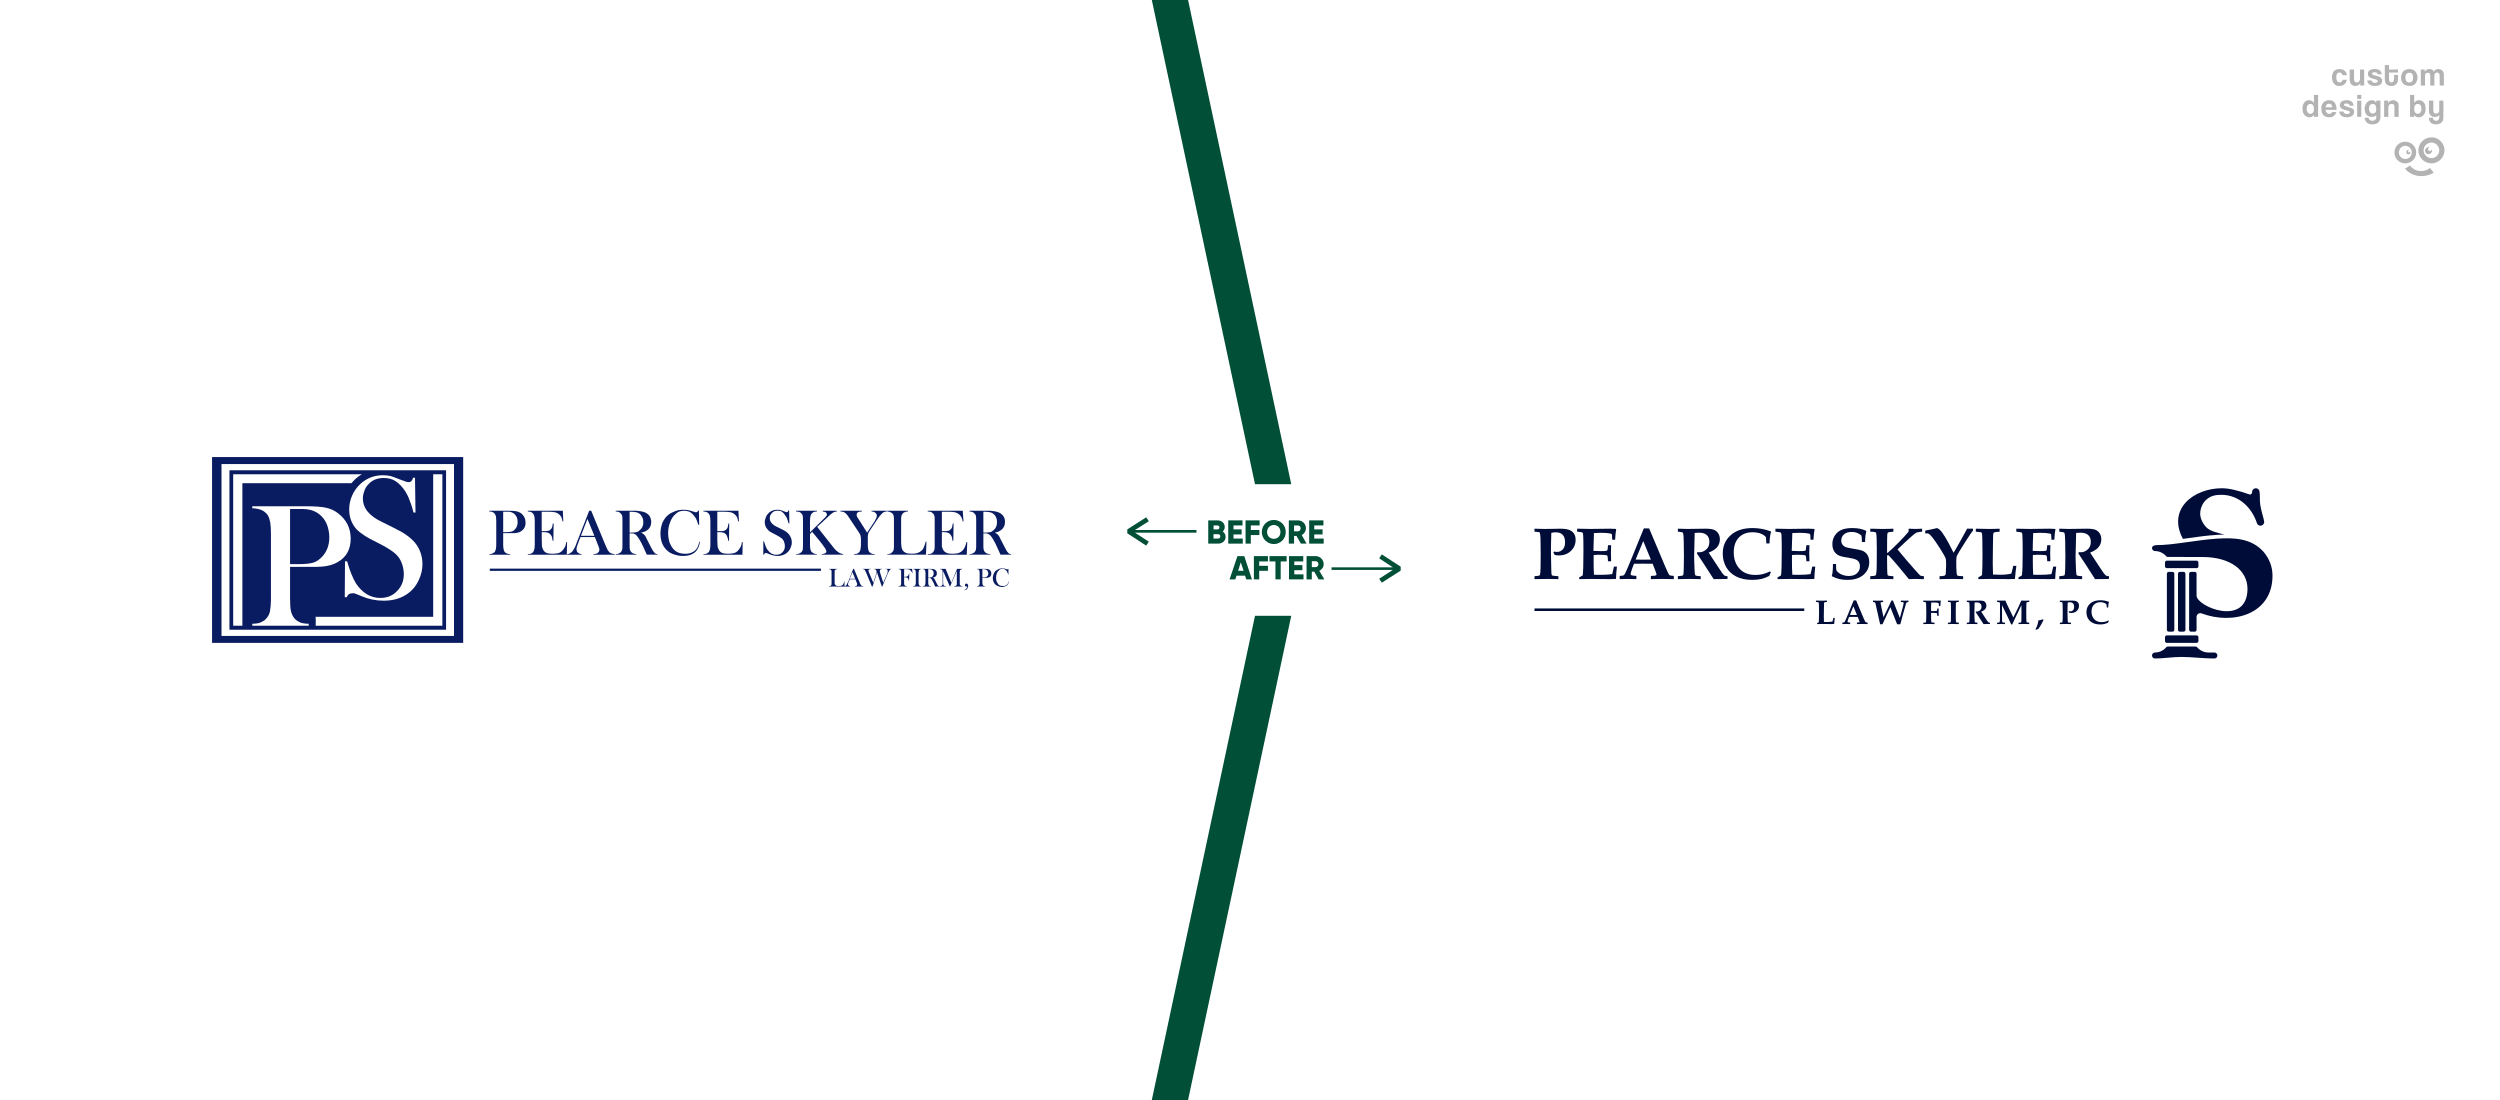 <?xml version="1.0" encoding="UTF-8"?>
<!DOCTYPE svg PUBLIC "-//W3C//DTD SVG 1.1//EN" "http://www.w3.org/Graphics/SVG/1.1/DTD/svg11.dtd">
<!-- Creator: CorelDRAW 2018 (64-Bit) -->
<svg xmlns="http://www.w3.org/2000/svg" xml:space="preserve" width="400px" height="176px" version="1.1" style="shape-rendering:geometricPrecision; text-rendering:geometricPrecision; image-rendering:optimizeQuality; fill-rule:evenodd; clip-rule:evenodd"
viewBox="0 0 400 176"
 xmlns:xlink="http://www.w3.org/1999/xlink">
 <defs>
  <style type="text/css">
   <![CDATA[
    .fil5 {fill:#000C38}
    .fil7 {fill:#004F36}
    .fil4 {fill:#0A1C61}
    .fil2 {fill:#B3B3B3}
    .fil0 {fill:white}
    .fil6 {fill:#000C38;fill-rule:nonzero}
    .fil8 {fill:#004F36;fill-rule:nonzero}
    .fil3 {fill:#0A1C61;fill-rule:nonzero}
    .fil1 {fill:#B3B3B3;fill-rule:nonzero}
   ]]>
  </style>
 </defs>
 <g id="Layer_x0020_1">
  <polygon class="fil0" points="0,0 400,0 400,176 0,176 "/>
  <g id="_2083517383056">
   <path class="fil1" d="M375.5 12.77c-0.04,0.14 -0.07,0.28 -0.14,0.42 -0.07,0.1 -0.15,0.21 -0.25,0.28 -0.1,0.1 -0.25,0.18 -0.35,0.21 -0.14,0.07 -0.32,0.07 -0.46,0.07 -0.17,0 -0.31,-0.03 -0.49,-0.07 -0.14,-0.07 -0.24,-0.14 -0.35,-0.28 -0.11,-0.11 -0.21,-0.25 -0.25,-0.42 -0.07,-0.18 -0.1,-0.39 -0.1,-0.6 0,-0.25 0.03,-0.42 0.1,-0.6 0.04,-0.17 0.14,-0.31 0.25,-0.42 0.1,-0.1 0.21,-0.17 0.39,-0.24 0.14,-0.04 0.28,-0.07 0.49,-0.07 0.14,0 0.31,0.03 0.45,0.07 0.14,0.03 0.25,0.1 0.35,0.21 0.11,0.07 0.18,0.17 0.25,0.31 0.07,0.11 0.1,0.25 0.1,0.39l-0.7 0c0,-0.11 -0.07,-0.21 -0.14,-0.32 -0.1,-0.07 -0.21,-0.1 -0.35,-0.1 -0.07,0 -0.14,0.03 -0.17,0.03 -0.07,0.04 -0.15,0.07 -0.18,0.14 -0.03,0.04 -0.07,0.14 -0.1,0.21 -0.04,0.11 -0.04,0.22 -0.04,0.36 0,0.31 0.04,0.49 0.14,0.63 0.11,0.14 0.21,0.21 0.35,0.21 0.14,0 0.25,-0.04 0.35,-0.11 0.08,-0.07 0.15,-0.17 0.15,-0.31l0.7 0 0 0z"/>
   <path id="_1" class="fil1" d="M377.64 13.68l0 -0.35c-0.18,0.28 -0.46,0.42 -0.81,0.42 -0.1,0 -0.25,0 -0.35,-0.07 -0.11,-0.03 -0.18,-0.11 -0.28,-0.18 -0.07,-0.1 -0.11,-0.17 -0.18,-0.31 -0.03,-0.11 -0.07,-0.25 -0.07,-0.39l0 -1.68 0.7 0 0 1.58c0,0.31 0.14,0.49 0.42,0.49 0.18,0 0.32,-0.04 0.39,-0.18 0.11,-0.1 0.14,-0.24 0.14,-0.42l0 -1.47 0.67 0 0 2.56 -0.63 0z"/>
   <path id="_2" class="fil1" d="M380.41 11.89c-0.03,-0.11 -0.07,-0.21 -0.14,-0.25 -0.07,-0.07 -0.18,-0.07 -0.35,-0.07 -0.14,0 -0.21,0 -0.28,0.04 -0.07,0.03 -0.11,0.1 -0.11,0.17 0,0.07 0.04,0.14 0.11,0.18 0.07,0.03 0.17,0.07 0.31,0.1 0.14,0.04 0.28,0.07 0.42,0.11 0.11,0.03 0.25,0.07 0.32,0.1 0.14,0.07 0.25,0.14 0.32,0.25 0.07,0.1 0.14,0.21 0.14,0.38 0,0.28 -0.11,0.49 -0.32,0.64 -0.17,0.14 -0.46,0.21 -0.81,0.21 -0.42,0 -0.7,-0.07 -0.91,-0.25 -0.24,-0.17 -0.35,-0.39 -0.35,-0.63l0.7 0c0,0.1 0.07,0.21 0.14,0.28 0.11,0.07 0.25,0.11 0.39,0.11 0.14,0 0.24,-0.04 0.31,-0.08 0.11,-0.03 0.14,-0.1 0.14,-0.21 0,-0.07 -0.03,-0.14 -0.1,-0.17 -0.11,-0.04 -0.18,-0.07 -0.28,-0.11 -0.25,-0.07 -0.42,-0.1 -0.53,-0.14 -0.14,-0.03 -0.24,-0.1 -0.35,-0.17 -0.11,-0.07 -0.21,-0.14 -0.25,-0.25 -0.03,-0.1 -0.07,-0.21 -0.07,-0.31 0,-0.11 0,-0.21 0.07,-0.32 0.04,-0.07 0.07,-0.17 0.18,-0.24 0.07,-0.07 0.21,-0.11 0.35,-0.14 0.11,-0.04 0.28,-0.08 0.49,-0.08 0.35,0 0.63,0.08 0.81,0.22 0.17,0.14 0.28,0.35 0.32,0.63l-0.67 0 0 0z"/>
   <path id="_3" class="fil1" d="M383.05 11.99l0.63 0 0 0.74c0,0.14 -0.04,0.28 -0.07,0.39 -0.04,0.14 -0.11,0.24 -0.18,0.31 -0.1,0.11 -0.21,0.18 -0.35,0.25 -0.11,0.07 -0.28,0.07 -0.46,0.07 -0.17,0 -0.35,0 -0.49,-0.07 -0.1,-0.07 -0.21,-0.14 -0.31,-0.21 -0.07,-0.11 -0.14,-0.21 -0.18,-0.35 -0.03,-0.11 -0.07,-0.25 -0.07,-0.39l0 -2.32 0.67 0 0 0.71 1.44 0 0 0.49 -1.44 0 0 1.05c0,0.18 0.03,0.28 0.1,0.39 0.07,0.07 0.14,0.14 0.28,0.14 0.15,0 0.25,-0.07 0.32,-0.14 0.07,-0.11 0.11,-0.21 0.11,-0.39l0 -0.67 0 0z"/>
   <path id="_4" class="fil1" d="M385.5 13.19c0.39,0 0.6,-0.25 0.6,-0.78 0,-0.52 -0.21,-0.77 -0.6,-0.77 -0.42,0 -0.63,0.25 -0.63,0.77 0,0.53 0.21,0.78 0.63,0.78zm0 0.56c-0.21,0 -0.42,-0.04 -0.56,-0.1 -0.17,-0.04 -0.31,-0.15 -0.42,-0.25 -0.11,-0.14 -0.21,-0.28 -0.28,-0.46 -0.04,-0.14 -0.07,-0.35 -0.07,-0.52 0,-0.21 0.03,-0.39 0.1,-0.57 0.04,-0.17 0.14,-0.31 0.25,-0.42 0.1,-0.14 0.24,-0.21 0.42,-0.28 0.17,-0.07 0.35,-0.1 0.56,-0.1 0.18,0 0.39,0.03 0.53,0.1 0.17,0.07 0.31,0.14 0.42,0.28 0.1,0.11 0.18,0.25 0.24,0.42 0.08,0.18 0.11,0.36 0.11,0.57 0,0.21 -0.03,0.38 -0.11,0.56 -0.06,0.14 -0.14,0.28 -0.24,0.42 -0.1,0.1 -0.25,0.21 -0.42,0.28 -0.18,0.03 -0.35,0.07 -0.53,0.07l0 0z"/>
   <path id="_5" class="fil1" d="M390.35 13.68l0 -1.55c0,-0.17 -0.04,-0.28 -0.11,-0.38 -0.07,-0.11 -0.17,-0.14 -0.31,-0.14 -0.11,0 -0.22,0.03 -0.32,0.14 -0.07,0.1 -0.11,0.24 -0.11,0.42l0 1.51 -0.66 0 0 -1.54c0,-0.11 -0.04,-0.18 -0.04,-0.25 0,-0.07 -0.03,-0.1 -0.07,-0.14 -0.03,-0.07 -0.07,-0.07 -0.14,-0.1 -0.03,0 -0.1,0 -0.17,0 -0.28,0 -0.42,0.14 -0.42,0.49l0 1.54 -0.67 0 0 -2.56 0.63 0 0 0.39c0.1,-0.18 0.17,-0.29 0.32,-0.36 0.1,-0.07 0.28,-0.1 0.42,-0.1 0.1,0 0.17,0 0.24,0.03 0.07,0 0.14,0.04 0.18,0.07 0.07,0.04 0.1,0.07 0.17,0.11 0.04,0.07 0.07,0.14 0.14,0.21 0.07,-0.14 0.14,-0.25 0.28,-0.32 0.11,-0.07 0.25,-0.1 0.43,-0.1 0.1,0 0.24,0.03 0.35,0.07 0.1,0.03 0.21,0.1 0.28,0.17 0.07,0.07 0.14,0.18 0.17,0.28 0.04,0.11 0.08,0.22 0.08,0.36l0 1.75 -0.67 0 0 0z"/>
   <path id="_6" class="fil1" d="M369.67 18.21c0.17,0 0.28,-0.07 0.42,-0.21 0.11,-0.14 0.14,-0.32 0.14,-0.53 0,-0.56 -0.17,-0.84 -0.56,-0.84 -0.39,0 -0.6,0.28 -0.6,0.81 0,0.21 0.07,0.42 0.18,0.56 0.1,0.14 0.24,0.21 0.42,0.21l0 0zm0.56 0.49l0 -0.32c-0.17,0.25 -0.39,0.39 -0.74,0.39 -0.14,0 -0.31,-0.04 -0.42,-0.11 -0.14,-0.07 -0.28,-0.14 -0.35,-0.28 -0.11,-0.1 -0.18,-0.24 -0.25,-0.42 -0.03,-0.17 -0.07,-0.35 -0.07,-0.6 0,-0.17 0,-0.35 0.07,-0.52 0.04,-0.18 0.11,-0.32 0.21,-0.42 0.08,-0.11 0.18,-0.22 0.32,-0.29 0.14,-0.07 0.28,-0.1 0.46,-0.1 0.31,0 0.56,0.14 0.77,0.42l0 -1.26 0.67 0 0 3.51 -0.67 0 0 0z"/>
   <path id="_7" class="fil1" d="M373.15 17.15c0,-0.1 0,-0.17 -0.04,-0.24 -0.03,-0.07 -0.07,-0.14 -0.1,-0.18 -0.08,-0.07 -0.11,-0.1 -0.18,-0.1 -0.07,-0.04 -0.14,-0.04 -0.21,-0.04 -0.14,0 -0.25,0.04 -0.35,0.15 -0.11,0.1 -0.14,0.24 -0.18,0.42l1.06 0 0 -0.01zm-1.06 0.43c0,0.21 0.07,0.35 0.18,0.45 0.1,0.14 0.21,0.18 0.38,0.18 0.11,0 0.21,0 0.32,-0.07 0.07,-0.04 0.14,-0.11 0.14,-0.21l0.7 0c-0.07,0.28 -0.21,0.45 -0.42,0.63 -0.18,0.14 -0.42,0.21 -0.7,0.21 -0.85,0 -1.27,-0.49 -1.27,-1.4 0,-0.22 0,-0.39 0.07,-0.57 0.07,-0.14 0.14,-0.28 0.25,-0.38 0.1,-0.14 0.24,-0.21 0.38,-0.28 0.15,-0.07 0.32,-0.11 0.53,-0.11 0.39,0 0.7,0.14 0.91,0.39 0.18,0.28 0.29,0.67 0.29,1.16l-1.76 0 0 0z"/>
   <path id="_8" class="fil1" d="M375.92 16.91c0,-0.14 -0.07,-0.21 -0.14,-0.28 -0.07,-0.04 -0.18,-0.07 -0.35,-0.07 -0.11,0 -0.22,0 -0.29,0.03 -0.07,0.04 -0.1,0.11 -0.1,0.18 0,0.07 0.03,0.14 0.1,0.17 0.07,0.04 0.18,0.07 0.32,0.11 0.14,0.07 0.28,0.1 0.42,0.14 0.14,0.03 0.25,0.07 0.35,0.1 0.14,0.04 0.25,0.11 0.32,0.21 0.07,0.11 0.1,0.25 0.1,0.39 0,0.28 -0.1,0.49 -0.28,0.63 -0.21,0.14 -0.49,0.25 -0.84,0.25 -0.42,0 -0.7,-0.11 -0.91,-0.25 -0.21,-0.17 -0.32,-0.39 -0.35,-0.67l0.7 0c0,0.14 0.07,0.21 0.14,0.28 0.1,0.08 0.24,0.11 0.42,0.11 0.11,0 0.21,-0.03 0.32,-0.07 0.07,-0.04 0.14,-0.11 0.14,-0.18 0,-0.1 -0.07,-0.17 -0.14,-0.21 -0.07,-0.03 -0.18,-0.07 -0.28,-0.1 -0.22,-0.04 -0.39,-0.11 -0.53,-0.14 -0.14,-0.04 -0.25,-0.07 -0.35,-0.14 -0.11,-0.07 -0.21,-0.18 -0.25,-0.28 -0.03,-0.07 -0.07,-0.18 -0.07,-0.32 0,-0.1 0.04,-0.21 0.07,-0.28 0.04,-0.11 0.11,-0.18 0.18,-0.25 0.1,-0.07 0.21,-0.14 0.35,-0.17 0.14,-0.04 0.28,-0.07 0.49,-0.07 0.39,0 0.63,0.07 0.81,0.24 0.17,0.14 0.28,0.36 0.31,0.64l-0.66 0 0 0z"/>
   <path id="_9" class="fil1" d="M377.15 18.7l0 -2.6 0.66 0 0 2.6 -0.66 0zm0 -2.88l0 -0.63 0.66 0 0 0.63 -0.66 0z"/>
   <path id="_10" class="fil1" d="M379.64 18.17c0.17,0 0.31,-0.07 0.42,-0.17 0.11,-0.14 0.14,-0.32 0.14,-0.53 0,-0.56 -0.17,-0.84 -0.56,-0.84 -0.39,0 -0.6,0.28 -0.6,0.81 0,0.21 0.07,0.38 0.18,0.52 0.1,0.14 0.24,0.21 0.42,0.21l0 0zm0.56 0.18c-0.03,0.1 -0.14,0.21 -0.28,0.28 -0.11,0.03 -0.28,0.07 -0.42,0.07 -0.21,0 -0.39,-0.03 -0.53,-0.1 -0.17,-0.07 -0.28,-0.18 -0.38,-0.29 -0.08,-0.14 -0.15,-0.28 -0.18,-0.42 -0.03,-0.17 -0.07,-0.35 -0.07,-0.49 0,-0.21 0.03,-0.39 0.1,-0.56 0.07,-0.17 0.15,-0.32 0.25,-0.42 0.1,-0.11 0.21,-0.21 0.35,-0.28 0.14,-0.07 0.28,-0.11 0.42,-0.11 0.32,0 0.57,0.14 0.74,0.42l0 -0.35 0.67 0 0 2.6c0,0.21 -0.04,0.39 -0.11,0.53 -0.07,0.14 -0.14,0.28 -0.24,0.38 -0.14,0.11 -0.28,0.18 -0.42,0.21 -0.14,0.07 -0.32,0.07 -0.49,0.07 -0.18,0 -0.36,0 -0.5,-0.07 -0.17,-0.03 -0.31,-0.1 -0.42,-0.21 -0.1,-0.07 -0.17,-0.21 -0.24,-0.35 -0.07,-0.1 -0.11,-0.28 -0.11,-0.42l0.63 0c0,0.14 0.07,0.28 0.18,0.35 0.1,0.07 0.24,0.14 0.38,0.14 0.22,0 0.36,-0.07 0.5,-0.14 0.1,-0.1 0.17,-0.24 0.17,-0.42l0 -0.42 0 0z"/>
   <path id="_11" class="fil1" d="M383.11 18.7l0 -1.58c0,-0.18 -0.03,-0.32 -0.1,-0.39 -0.07,-0.07 -0.17,-0.1 -0.35,-0.1 -0.35,0 -0.53,0.17 -0.53,0.6l0 1.47 -0.67 0 0 -2.6 0.64 0 0 0.39c0.07,-0.14 0.17,-0.25 0.31,-0.32 0.14,-0.07 0.32,-0.14 0.53,-0.14 0.1,0 0.21,0.04 0.31,0.07 0.11,0.04 0.22,0.11 0.29,0.18 0.07,0.07 0.14,0.14 0.17,0.24 0.04,0.11 0.07,0.25 0.07,0.39l0 1.79 -0.67 0 0 0z"/>
   <path id="_12" class="fil1" d="M386.84 18.21c0.17,0 0.31,-0.07 0.42,-0.21 0.1,-0.14 0.17,-0.35 0.17,-0.56 0,-0.53 -0.21,-0.81 -0.59,-0.81 -0.39,0 -0.57,0.28 -0.57,0.84 0,0.21 0.04,0.39 0.14,0.53 0.15,0.14 0.25,0.21 0.43,0.21l0 0zm-1.23 0.49l0 -3.51 0.66 0 0 1.26c0.22,-0.28 0.46,-0.42 0.78,-0.42 0.17,0 0.31,0.04 0.45,0.11 0.14,0.07 0.25,0.17 0.32,0.28 0.1,0.1 0.17,0.24 0.21,0.42 0.03,0.17 0.07,0.35 0.07,0.53 0,0.24 -0.03,0.42 -0.07,0.59 -0.07,0.18 -0.14,0.32 -0.25,0.43 -0.1,0.14 -0.21,0.21 -0.35,0.28 -0.14,0.07 -0.28,0.1 -0.42,0.1 -0.35,0 -0.56,-0.14 -0.74,-0.38l0 0.31 -0.66 0 0 0z"/>
   <path id="_13" class="fil1" d="M390.28 18.35c-0.04,0.1 -0.14,0.21 -0.25,0.28 -0.14,0.07 -0.28,0.07 -0.46,0.07 -0.14,0 -0.24,0 -0.38,-0.03 -0.11,-0.07 -0.21,-0.11 -0.28,-0.22 -0.07,-0.06 -0.14,-0.17 -0.21,-0.28 -0.04,-0.1 -0.07,-0.24 -0.07,-0.38l0 -1.69 0.7 0 0 1.58c0,0.32 0.14,0.49 0.42,0.49 0.17,0 0.28,-0.03 0.39,-0.14 0.1,-0.1 0.14,-0.21 0.14,-0.35l0 -1.58 0.66 0 0 2.67c0,0.17 -0.03,0.32 -0.07,0.49 -0.07,0.14 -0.14,0.25 -0.24,0.35 -0.11,0.11 -0.25,0.18 -0.39,0.21 -0.14,0.07 -0.31,0.07 -0.45,0.07 -0.39,0 -0.67,-0.07 -0.88,-0.28 -0.18,-0.17 -0.28,-0.45 -0.28,-0.77l0.63 0c0,0.14 0.07,0.28 0.14,0.35 0.1,0.07 0.24,0.14 0.42,0.14 0.04,0 0.11,-0.03 0.18,-0.03 0.03,-0.04 0.1,-0.07 0.14,-0.11 0.03,-0.07 0.07,-0.14 0.1,-0.21 0.04,-0.03 0.04,-0.14 0.04,-0.21l0 -0.42z"/>
   <path class="fil2" d="M388.56 23.54c-0.32,0 -0.56,0.25 -0.56,0.57 0,0.31 0.24,0.56 0.56,0.56 0.31,0 0.56,-0.25 0.56,-0.56 0,-0.11 -0.04,-0.18 -0.07,-0.25 0,0 0,0 0,0.03 0,0.14 -0.14,0.28 -0.28,0.28 -0.18,0 -0.28,-0.14 -0.28,-0.28 0,-0.17 0.1,-0.31 0.28,-0.31 0,0 0,0 0,0 -0.07,0 -0.14,-0.04 -0.21,-0.04l0 0zm-1.2 3.83c-0.73,0 -1.37,-0.35 -1.75,-0.88l-0.81 0.49c0.56,0.71 1.54,1.2 2.63,1.2 0.74,0 1.44,-0.21 1.97,-0.56l-0.6 -0.74c-0.39,0.31 -0.88,0.49 -1.44,0.49l0 0zm-4.25 -2.98c0,-0.95 0.78,-1.72 1.72,-1.72 0.99,0 1.76,0.77 1.76,1.72 0,0.98 -0.77,1.75 -1.76,1.75 -0.94,0 -1.72,-0.77 -1.72,-1.75zm1.72 -1.06c-0.56,0 -1.01,0.5 -1.01,1.06 0,0.59 0.45,1.05 1.01,1.05 0.6,0 1.06,-0.46 1.06,-1.05 0,-0.56 -0.46,-1.06 -1.06,-1.06zm2.11 0.71c0,-1.13 0.95,-2.07 2.11,-2.07 1.12,0 2.07,0.94 2.07,2.07 0,1.15 -0.95,2.1 -2.07,2.1 -1.16,0 -2.11,-0.94 -2.11,-2.1zm2.11 -1.23c-0.7,0 -1.27,0.56 -1.27,1.23 0,0.7 0.56,1.26 1.27,1.26 0.66,0 1.23,-0.56 1.23,-1.26 0,-0.67 -0.57,-1.23 -1.23,-1.23zm-3.72 1.19c-0.18,0 -0.32,0.14 -0.32,0.35 0,0.18 0.14,0.35 0.32,0.35 0.21,0 0.35,-0.17 0.35,-0.35 0,-0.07 0,-0.1 -0.04,-0.14l0 0c0,0.11 -0.07,0.18 -0.17,0.18 -0.11,0 -0.18,-0.07 -0.18,-0.18 0,-0.1 0.07,-0.17 0.18,-0.17 -0.04,-0.04 -0.07,-0.04 -0.14,-0.04l0 0z"/>
  </g>
  <g id="_2083517370928">
   <g>
    <path class="fil3" d="M80.51 85.3l0 1.87c0,0.35 0.04,0.59 0.08,0.75 0.04,0.2 0.08,0.32 0.2,0.44 0.12,0.08 0.2,0.16 0.32,0.2 0.16,0.08 0.32,0.08 0.52,0.11l0 0.09 -3.34 0 0 -0.09c0.2,-0.03 0.36,-0.03 0.47,-0.11 0.12,-0.04 0.24,-0.12 0.36,-0.2 0.08,-0.12 0.16,-0.24 0.2,-0.44 0.04,-0.16 0.08,-0.4 0.08,-0.75l0 -3.82c0,-0.32 -0.04,-0.52 -0.04,-0.68 -0.04,-0.15 -0.08,-0.31 -0.16,-0.39 -0.08,-0.16 -0.2,-0.24 -0.32,-0.32 -0.16,-0.08 -0.32,-0.12 -0.55,-0.12l-0.04 0 0 -0.12 3.14 0c0.55,0 0.95,0.04 1.19,0.08 0.28,0.08 0.52,0.16 0.76,0.32 0.47,0.4 0.71,0.87 0.71,1.51 0,0.63 -0.24,1.07 -0.75,1.39 -0.24,0.16 -0.56,0.24 -0.96,0.28 -0.12,0 -0.4,0 -0.83,0l-1.04 0zm0 -0.16l0.52 0c0.36,0 0.6,-0.04 0.79,-0.08 0.2,-0.04 0.36,-0.12 0.48,-0.28 0.36,-0.32 0.52,-0.71 0.52,-1.23 0,-0.28 -0.04,-0.52 -0.12,-0.76 -0.12,-0.24 -0.24,-0.43 -0.44,-0.59 -0.19,-0.16 -0.47,-0.28 -0.75,-0.32 -0.08,0 -0.28,0 -0.56,0l-0.44 0 0 3.26 0 0z"/>
    <path id="_1_0" class="fil3" d="M90.05 81.72l0.08 1.71 -0.12 0c-0.04,-0.28 -0.12,-0.52 -0.2,-0.71 -0.11,-0.2 -0.27,-0.36 -0.47,-0.52 -0.16,-0.12 -0.36,-0.2 -0.56,-0.24 -0.24,-0.04 -0.52,-0.08 -0.91,-0.08l-1.2 0 0 3.1 0.32 0c0.32,0 0.56,0 0.72,-0.04 0.16,-0.04 0.32,-0.12 0.39,-0.24 0.12,-0.08 0.16,-0.2 0.24,-0.35 0.04,-0.12 0.08,-0.32 0.12,-0.6l0.12 0 -0.04 2.78 -0.12 0c-0.04,-0.28 -0.08,-0.48 -0.11,-0.64 -0.09,-0.15 -0.16,-0.31 -0.28,-0.43 -0.12,-0.08 -0.24,-0.2 -0.4,-0.24 -0.16,-0.04 -0.4,-0.08 -0.64,-0.08l-0.31 0 0 1.19c0,0.48 0.03,0.8 0.03,1.04 0.04,0.19 0.08,0.39 0.16,0.51 0.12,0.28 0.28,0.44 0.52,0.56 0.24,0.12 0.6,0.16 0.99,0.16 0.4,0 0.76,-0.04 1.04,-0.12 0.27,-0.12 0.51,-0.28 0.67,-0.52 0.12,-0.16 0.24,-0.32 0.32,-0.48 0.08,-0.19 0.16,-0.43 0.2,-0.75l0.12 0 -0.04 2.03 -6.24 0 0 -0.09c0.2,-0.03 0.36,-0.03 0.48,-0.07 0.12,-0.08 0.24,-0.12 0.35,-0.24 0.08,-0.12 0.16,-0.24 0.2,-0.44 0.04,-0.16 0.08,-0.4 0.08,-0.76l0 -3.81c0,-0.36 -0.04,-0.64 -0.08,-0.8 -0.04,-0.15 -0.12,-0.31 -0.2,-0.39 -0.11,-0.12 -0.19,-0.2 -0.35,-0.24 -0.12,-0.04 -0.28,-0.08 -0.48,-0.08l0 -0.12 5.6 0 0 0z"/>
    <path id="_2_1" class="fil3" d="M98.36 88.76l-3.42 0 0 -0.09c0.28,-0.03 0.52,-0.07 0.64,-0.15 0.19,-0.16 0.32,-0.32 0.32,-0.56 0,-0.16 -0.04,-0.36 -0.16,-0.6l-0.08 -0.19 -0.48 -1.24 -2.31 0 -0.27 0.72 -0.12 0.32c-0.16,0.4 -0.24,0.67 -0.24,0.91 0,0.12 0.04,0.24 0.08,0.36 0.04,0.08 0.12,0.2 0.24,0.24 0.11,0.12 0.31,0.16 0.51,0.2l0 0.08 -2.34 0 0 -0.08c0.2,-0.04 0.36,-0.08 0.48,-0.16 0.15,-0.08 0.27,-0.2 0.43,-0.36 0.08,-0.16 0.2,-0.36 0.32,-0.56 0.12,-0.23 0.24,-0.55 0.4,-0.99l1.91 -4.89 0.32 0 2.26 5.45c0.16,0.4 0.32,0.67 0.4,0.87 0.12,0.16 0.24,0.32 0.36,0.4 0.08,0.04 0.16,0.12 0.27,0.12 0.12,0.04 0.28,0.08 0.48,0.12l0 0.08 0 0zm-3.26 -3.03l-1.11 -2.7 -1.04 2.7 2.15 0z"/>
    <path id="_3_2" class="fil3" d="M100.74 85.34l0 1.82c0,0.36 0,0.6 0.04,0.76 0.04,0.2 0.12,0.32 0.24,0.44 0.08,0.08 0.2,0.16 0.32,0.2 0.12,0.07 0.28,0.07 0.48,0.11l0 0.08 -3.3 0 0 -0.08c0.2,-0.04 0.35,-0.04 0.48,-0.11 0.11,-0.04 0.23,-0.12 0.31,-0.2 0.12,-0.12 0.2,-0.24 0.24,-0.44 0.04,-0.16 0.04,-0.4 0.04,-0.76l0 -3.81c0,-0.36 0,-0.64 -0.04,-0.8 -0.04,-0.15 -0.12,-0.31 -0.24,-0.39 -0.08,-0.12 -0.19,-0.2 -0.31,-0.24 -0.12,-0.04 -0.28,-0.08 -0.48,-0.08l0 -0.12 2.5 0c0.44,0 0.68,0 0.84,0 0.51,0.04 0.95,0.12 1.27,0.24 0.32,0.12 0.6,0.32 0.79,0.59 0.16,0.28 0.28,0.6 0.28,0.96 0,0.55 -0.2,0.99 -0.63,1.31 -0.12,0.08 -0.24,0.16 -0.4,0.24 -0.16,0.04 -0.36,0.12 -0.6,0.16 0.2,0.08 0.36,0.2 0.44,0.28 0.08,0.07 0.16,0.15 0.24,0.27 0.04,0.08 0.16,0.28 0.28,0.56 0.32,0.63 0.55,1.11 0.71,1.39 0.16,0.28 0.28,0.52 0.4,0.63 0.08,0.12 0.16,0.16 0.24,0.24 0.08,0.04 0.2,0.04 0.32,0.08l0 0.08 -1.71 0c-0.08,-0.16 -0.12,-0.27 -0.16,-0.35l-0.36 -0.8c-0.24,-0.51 -0.44,-0.95 -0.68,-1.31 -0.23,-0.36 -0.43,-0.64 -0.59,-0.76 -0.12,-0.07 -0.2,-0.11 -0.32,-0.16 -0.12,-0.03 -0.24,-0.03 -0.4,-0.03l-0.24 0zm0 -0.12l0.2 0c0.44,0 0.72,-0.04 0.92,-0.08 0.19,-0.04 0.35,-0.16 0.51,-0.32 0.4,-0.32 0.56,-0.76 0.56,-1.27 0,-0.28 -0.04,-0.52 -0.16,-0.76 -0.12,-0.24 -0.24,-0.44 -0.44,-0.59 -0.16,-0.12 -0.32,-0.2 -0.52,-0.24 -0.19,-0.04 -0.51,-0.08 -0.87,-0.08l-0.2 0 0 3.34 0 0z"/>
    <path id="_4_3" class="fil3" d="M111.83 81.72l0.04 2.27 -0.12 0c0,-0.08 -0.04,-0.16 -0.08,-0.2 -0.12,-0.36 -0.2,-0.6 -0.28,-0.76 -0.15,-0.28 -0.35,-0.55 -0.59,-0.79 -0.2,-0.2 -0.4,-0.32 -0.6,-0.4 -0.24,-0.08 -0.48,-0.12 -0.71,-0.12 -0.4,0 -0.76,0.08 -1.04,0.24 -0.24,0.16 -0.47,0.36 -0.71,0.63 -0.2,0.28 -0.4,0.6 -0.52,0.96 -0.2,0.52 -0.32,1.07 -0.32,1.71 0,0.52 0.08,1.03 0.2,1.47 0.16,0.4 0.36,0.79 0.6,1.07 0.48,0.56 1.11,0.8 1.91,0.8 0.39,0 0.75,-0.04 1.07,-0.2 0.32,-0.12 0.55,-0.32 0.75,-0.56 0.2,-0.28 0.36,-0.67 0.44,-1.15l0.12 0c-0.08,0.56 -0.24,0.99 -0.48,1.31 -0.2,0.32 -0.52,0.56 -0.91,0.72 -0.36,0.16 -0.84,0.23 -1.35,0.23 -0.48,0 -0.92,-0.07 -1.36,-0.23 -0.71,-0.2 -1.27,-0.64 -1.67,-1.24 -0.35,-0.55 -0.55,-1.27 -0.55,-2.1 0,-0.64 0.12,-1.19 0.32,-1.75 0.24,-0.52 0.55,-0.95 0.95,-1.27 0.32,-0.24 0.72,-0.44 1.15,-0.6 0.44,-0.16 0.88,-0.2 1.31,-0.2 0.44,0 0.88,0.08 1.36,0.24l0.39 0.12c0.12,0.04 0.16,0.04 0.24,0.04 0.08,0 0.16,-0.04 0.2,-0.08 0.04,-0.04 0.08,-0.12 0.12,-0.2l0.12 0.04 0 0z"/>
    <path id="_5_4" class="fil3" d="M118.15 81.72l0.08 1.71 -0.12 0c-0.04,-0.28 -0.12,-0.52 -0.2,-0.71 -0.11,-0.2 -0.27,-0.36 -0.47,-0.52 -0.16,-0.12 -0.36,-0.2 -0.56,-0.24 -0.24,-0.04 -0.52,-0.08 -0.91,-0.08l-1.2 0 0 3.1 0.32 0c0.32,0 0.56,0 0.72,-0.04 0.16,-0.04 0.32,-0.12 0.39,-0.24 0.12,-0.08 0.16,-0.2 0.24,-0.35 0.04,-0.12 0.08,-0.32 0.12,-0.6l0.12 0 -0.04 2.78 -0.12 0c-0.04,-0.28 -0.08,-0.48 -0.16,-0.64 -0.04,-0.15 -0.12,-0.31 -0.23,-0.43 -0.12,-0.08 -0.24,-0.2 -0.4,-0.24 -0.16,-0.04 -0.4,-0.08 -0.64,-0.08l-0.32 0 0 1.19c0,0.48 0.04,0.8 0.04,1.04 0.04,0.19 0.08,0.39 0.16,0.51 0.12,0.28 0.28,0.44 0.52,0.56 0.28,0.12 0.59,0.16 0.99,0.16 0.4,0 0.76,-0.04 1.03,-0.12 0.28,-0.12 0.52,-0.28 0.68,-0.52 0.12,-0.16 0.24,-0.32 0.32,-0.48 0.08,-0.19 0.16,-0.43 0.2,-0.75l0.12 0 -0.04 2.03 -6.24 0 0 -0.09c0.19,-0.03 0.35,-0.03 0.47,-0.07 0.12,-0.08 0.24,-0.12 0.36,-0.24 0.08,-0.12 0.16,-0.24 0.2,-0.44 0.04,-0.16 0.08,-0.4 0.08,-0.76l0 -3.81c0,-0.36 -0.04,-0.64 -0.08,-0.8 -0.04,-0.15 -0.12,-0.31 -0.2,-0.39 -0.12,-0.12 -0.2,-0.2 -0.36,-0.24 -0.11,-0.04 -0.27,-0.08 -0.47,-0.08l0 -0.12 5.6 0 0 0z"/>
    <path id="_6_5" class="fil3" d="M122.13 88.76l0 -2.15 0.11 0c0.16,0.55 0.32,0.99 0.52,1.31 0.4,0.56 0.88,0.84 1.43,0.84 0.4,0 0.76,-0.12 1,-0.4 0.27,-0.24 0.39,-0.6 0.39,-1 0,-0.16 -0.04,-0.35 -0.08,-0.51 -0.03,-0.2 -0.12,-0.36 -0.23,-0.48 -0.08,-0.16 -0.24,-0.28 -0.44,-0.4 -0.16,-0.12 -0.44,-0.28 -0.84,-0.48 -0.32,-0.16 -0.55,-0.27 -0.75,-0.39 -0.16,-0.12 -0.32,-0.24 -0.4,-0.36 -0.32,-0.32 -0.48,-0.72 -0.48,-1.19 0,-0.28 0.08,-0.56 0.2,-0.84 0.08,-0.24 0.28,-0.48 0.48,-0.68 0.35,-0.31 0.79,-0.47 1.31,-0.47 0.16,0 0.32,0 0.44,0.04 0.16,0.03 0.31,0.08 0.59,0.19 0.16,0.04 0.28,0.12 0.32,0.12 0.08,0 0.12,0.04 0.2,0.04 0.12,0 0.2,-0.12 0.24,-0.28l0.12 0 0.04 2.07 -0.12 0c-0.12,-0.36 -0.2,-0.59 -0.24,-0.75 -0.08,-0.2 -0.16,-0.36 -0.28,-0.48 -0.16,-0.28 -0.36,-0.48 -0.56,-0.64 -0.19,-0.12 -0.43,-0.16 -0.71,-0.16 -0.36,0 -0.68,0.12 -0.91,0.4 -0.09,0.08 -0.16,0.2 -0.24,0.36 -0.04,0.16 -0.08,0.28 -0.08,0.44 0,0.55 0.39,1.03 1.15,1.39l0.71 0.35c0.56,0.24 1,0.56 1.24,0.88 0.27,0.36 0.43,0.79 0.43,1.23 0,0.32 -0.08,0.64 -0.2,0.91 -0.19,0.4 -0.43,0.72 -0.83,0.96 -0.36,0.2 -0.76,0.32 -1.27,0.32 -0.44,0 -0.88,-0.12 -1.28,-0.28 -0.23,-0.08 -0.35,-0.16 -0.39,-0.16 -0.04,0 -0.08,-0.04 -0.16,-0.04 -0.16,0 -0.28,0.12 -0.32,0.28l-0.12 0 0.01 0.01z"/>
    <path id="_7_6" class="fil3" d="M129.6 85.18l2.22 -2.19c0.2,-0.2 0.36,-0.36 0.4,-0.44 0.08,-0.03 0.08,-0.15 0.08,-0.23 0,-0.16 -0.08,-0.28 -0.24,-0.4 -0.08,-0.04 -0.24,-0.04 -0.43,-0.08l0 -0.12 2.26 0 0 0.12c-0.16,0 -0.32,0.04 -0.4,0.08 -0.12,0.04 -0.2,0.08 -0.35,0.2 -0.12,0.08 -0.36,0.27 -0.68,0.59l-1.71 1.59 2.42 3.06 0.28 0.36c0.24,0.28 0.44,0.48 0.68,0.63 0.16,0.12 0.28,0.16 0.4,0.2 0.11,0.04 0.24,0.08 0.39,0.12l0 0.08 -3.45 0 0 -0.08c0.27,-0.04 0.47,-0.08 0.55,-0.16 0.16,-0.04 0.2,-0.16 0.2,-0.28 0,-0.11 -0.08,-0.31 -0.2,-0.51 -0.08,-0.12 -0.24,-0.28 -0.4,-0.56 -0.19,-0.24 -0.35,-0.44 -0.47,-0.6l-1.2 -1.47 -0.35 0.36 0 1.71c0,0.36 0.03,0.6 0.08,0.76 0.03,0.2 0.11,0.32 0.23,0.43 0.08,0.08 0.2,0.16 0.32,0.2 0.12,0.08 0.28,0.08 0.48,0.12l0 0.08 -3.34 0 0 -0.08c0.24,-0.04 0.4,-0.04 0.52,-0.12 0.12,-0.04 0.24,-0.12 0.32,-0.2 0.11,-0.11 0.19,-0.23 0.24,-0.43 0,-0.16 0.03,-0.4 0.03,-0.76l0 -3.81c0,-0.36 -0.03,-0.64 -0.03,-0.8 -0.04,-0.16 -0.12,-0.32 -0.24,-0.4 -0.08,-0.12 -0.2,-0.2 -0.32,-0.24 -0.12,-0.03 -0.32,-0.07 -0.52,-0.07l0 -0.12 3.34 0 0 0.12c-0.2,0 -0.36,0.03 -0.48,0.07 -0.12,0.04 -0.24,0.12 -0.32,0.24 -0.11,0.08 -0.19,0.24 -0.23,0.4 -0.04,0.16 -0.08,0.44 -0.08,0.8l0 1.82 0 0.01z"/>
    <path id="_8_7" class="fil3" d="M136.63 88.76l0 -0.09c0.2,-0.03 0.36,-0.03 0.48,-0.07 0.12,-0.08 0.24,-0.12 0.36,-0.24 0.08,-0.12 0.16,-0.24 0.2,-0.44 0.03,-0.16 0.08,-0.4 0.08,-0.76l0 -1.03c0,-0.12 -0.04,-0.28 -0.08,-0.48 -0.08,-0.19 -0.2,-0.43 -0.44,-0.75l-1.35 -2.03 -0.24 -0.36c-0.16,-0.24 -0.36,-0.43 -0.52,-0.51 -0.08,-0.08 -0.16,-0.08 -0.24,-0.12 -0.12,0 -0.24,-0.04 -0.4,-0.04l0 -0.12 3.42 0 0 0.12c-0.28,0 -0.48,0.04 -0.55,0.08 -0.2,0.08 -0.28,0.24 -0.28,0.44 0,0.08 0,0.19 0.04,0.27 0.08,0.12 0.12,0.24 0.24,0.4l1.39 2.19 1.23 -1.87 0.12 -0.24c0.12,-0.2 0.2,-0.4 0.2,-0.6 0,-0.19 -0.08,-0.35 -0.24,-0.47 -0.12,-0.12 -0.32,-0.2 -0.6,-0.2l0 -0.12 2.42 0 0 0.12c-0.19,0.04 -0.31,0.04 -0.43,0.08 -0.08,0.04 -0.2,0.12 -0.28,0.2 -0.24,0.23 -0.52,0.55 -0.8,0.99l-1.19 1.79c-0.16,0.24 -0.24,0.4 -0.24,0.47 -0.04,0.12 -0.08,0.28 -0.08,0.52l0 1.27c0,0.36 0.04,0.64 0.08,0.8 0.04,0.16 0.08,0.28 0.2,0.4 0.2,0.2 0.48,0.31 0.84,0.31l0 0.09 -3.34 0 0 0z"/>
    <path id="_9_8" class="fil3" d="M141.96 88.76l0 -0.09c0.35,0 0.59,-0.11 0.79,-0.31 0.12,-0.12 0.2,-0.24 0.24,-0.4 0.04,-0.2 0.04,-0.44 0.04,-0.8l0 -3.81c0,-0.36 0,-0.64 -0.04,-0.8 -0.04,-0.19 -0.12,-0.31 -0.24,-0.43 -0.12,-0.08 -0.24,-0.16 -0.36,-0.2 -0.11,-0.04 -0.23,-0.08 -0.43,-0.08l0 -0.12 3.3 0 0 0.12c-0.2,0 -0.32,0.04 -0.44,0.08 -0.16,0.04 -0.24,0.12 -0.36,0.2 -0.08,0.12 -0.16,0.24 -0.24,0.43 -0.04,0.16 -0.04,0.44 -0.04,0.8l0 2.98c0,0.44 0,0.79 0.04,1.03 0,0.2 0.08,0.4 0.12,0.52 0.12,0.28 0.32,0.44 0.56,0.56 0.24,0.11 0.55,0.15 0.95,0.15 0.4,0 0.76,-0.03 1.03,-0.15 0.28,-0.09 0.52,-0.28 0.72,-0.48 0.12,-0.16 0.2,-0.36 0.28,-0.56 0.08,-0.2 0.16,-0.44 0.24,-0.75l0.11 0 -0.07 2.1 -6.21 0 0.01 0.01z"/>
    <path id="_10_9" class="fil3" d="M154.04 81.72l0.12 1.71 -0.12 0c-0.08,-0.28 -0.12,-0.52 -0.24,-0.71 -0.12,-0.2 -0.24,-0.36 -0.48,-0.52 -0.16,-0.12 -0.35,-0.2 -0.55,-0.24 -0.24,-0.04 -0.52,-0.08 -0.88,-0.08l-1.19 0 0 3.1 0.28 0c0.32,0 0.55,0 0.71,-0.04 0.2,-0.04 0.32,-0.12 0.4,-0.24 0.12,-0.08 0.2,-0.2 0.24,-0.35 0.04,-0.12 0.08,-0.32 0.12,-0.6l0.12 0 -0.04 2.78 -0.12 0c-0.04,-0.28 -0.08,-0.48 -0.12,-0.64 -0.08,-0.15 -0.16,-0.31 -0.28,-0.43 -0.08,-0.08 -0.23,-0.2 -0.39,-0.24 -0.16,-0.04 -0.36,-0.08 -0.64,-0.08l-0.28 0 0 1.19c0,0.48 0,0.8 0,1.04 0.04,0.19 0.08,0.39 0.16,0.51 0.12,0.28 0.32,0.44 0.56,0.56 0.24,0.12 0.55,0.16 0.95,0.16 0.4,0 0.76,-0.04 1.04,-0.12 0.27,-0.12 0.51,-0.28 0.71,-0.52 0.12,-0.16 0.2,-0.32 0.28,-0.48 0.08,-0.19 0.16,-0.43 0.24,-0.75l0.12 0 -0.08 2.03 -6.24 0 0 -0.09c0.19,-0.03 0.35,-0.03 0.51,-0.07 0.12,-0.08 0.24,-0.12 0.32,-0.24 0.12,-0.12 0.2,-0.24 0.24,-0.44 0.04,-0.16 0.04,-0.4 0.04,-0.76l0 -3.81c0,-0.36 0,-0.64 -0.04,-0.8 -0.04,-0.15 -0.12,-0.31 -0.24,-0.39 -0.08,-0.12 -0.2,-0.2 -0.32,-0.24 -0.12,-0.04 -0.27,-0.08 -0.51,-0.08l0 -0.12 5.6 0 0 0z"/>
    <path id="_11_10" class="fil3" d="M157.34 85.34l0 1.82c0,0.36 0,0.6 0.04,0.76 0.04,0.2 0.12,0.32 0.24,0.44 0.08,0.08 0.2,0.16 0.31,0.2 0.12,0.07 0.28,0.07 0.52,0.11l0 0.08 -3.34 0 0 -0.08c0.2,-0.04 0.36,-0.04 0.48,-0.11 0.12,-0.04 0.24,-0.12 0.32,-0.2 0.12,-0.12 0.2,-0.24 0.24,-0.44 0.04,-0.16 0.04,-0.4 0.04,-0.76l0 -3.81c0,-0.36 0,-0.64 -0.04,-0.8 -0.04,-0.15 -0.12,-0.31 -0.24,-0.39 -0.08,-0.12 -0.2,-0.2 -0.32,-0.24 -0.12,-0.04 -0.28,-0.08 -0.48,-0.08l0 -0.12 2.51 0c0.43,0 0.67,0 0.83,0 0.52,0.04 0.96,0.12 1.27,0.24 0.32,0.12 0.6,0.32 0.8,0.59 0.2,0.28 0.28,0.6 0.28,0.96 0,0.55 -0.2,0.99 -0.64,1.31 -0.12,0.08 -0.24,0.16 -0.4,0.24 -0.16,0.04 -0.35,0.12 -0.59,0.16 0.2,0.08 0.35,0.2 0.43,0.28 0.08,0.07 0.16,0.15 0.24,0.27 0.04,0.08 0.16,0.28 0.28,0.56 0.32,0.63 0.56,1.11 0.72,1.39 0.16,0.28 0.27,0.52 0.39,0.63 0.08,0.12 0.16,0.16 0.24,0.24 0.08,0.04 0.2,0.04 0.32,0.08l0 0.08 -1.71 0c-0.08,-0.16 -0.12,-0.27 -0.16,-0.35l-0.36 -0.8c-0.23,-0.51 -0.43,-0.95 -0.67,-1.31 -0.2,-0.36 -0.44,-0.64 -0.6,-0.76 -0.12,-0.07 -0.2,-0.11 -0.32,-0.16 -0.11,-0.03 -0.23,-0.03 -0.39,-0.03l-0.24 0 0 0zm0 -0.12l0.2 0c0.43,0 0.71,-0.04 0.91,-0.08 0.2,-0.04 0.36,-0.16 0.52,-0.32 0.4,-0.32 0.55,-0.76 0.55,-1.27 0,-0.28 -0.03,-0.52 -0.15,-0.76 -0.08,-0.24 -0.24,-0.44 -0.44,-0.59 -0.16,-0.12 -0.32,-0.2 -0.52,-0.24 -0.2,-0.04 -0.48,-0.08 -0.87,-0.08l-0.2 0 0 3.34 0 0z"/>
    <path class="fil3" d="M132.62 93.84l0 -0.04c0.16,0 0.28,-0.04 0.32,-0.12 0.04,-0.03 0.08,-0.12 0.11,-0.16 0,-0.08 0,-0.19 0,-0.31l0 -1.55c0,-0.12 0,-0.24 0,-0.32 -0.03,-0.08 -0.07,-0.12 -0.11,-0.16 -0.04,-0.04 -0.08,-0.08 -0.12,-0.08 -0.04,-0.04 -0.12,-0.04 -0.2,-0.04l0 -0.04 1.35 0 0 0.04c-0.08,0 -0.16,0 -0.2,0.04 -0.04,0 -0.08,0.04 -0.12,0.08 -0.08,0.04 -0.08,0.08 -0.11,0.16 0,0.08 0,0.2 0,0.32l0 1.19c0,0.2 0,0.32 0,0.4 0,0.12 0.03,0.19 0.03,0.24 0.08,0.11 0.16,0.16 0.24,0.23 0.08,0.04 0.2,0.04 0.36,0.04 0.2,0 0.32,0 0.44,-0.04 0.12,-0.03 0.2,-0.12 0.28,-0.19 0.04,-0.08 0.08,-0.16 0.11,-0.24 0.04,-0.08 0.09,-0.16 0.09,-0.32l0.03 0.04 0 0.83 -2.5 0 0 0z"/>
    <path id="_1_11" class="fil3" d="M138.14 93.84l-1.39 0 0 -0.04c0.12,-0.04 0.24,-0.04 0.28,-0.08 0.08,-0.04 0.12,-0.12 0.12,-0.2 0,-0.08 0,-0.15 -0.04,-0.23l-0.04 -0.08 -0.2 -0.52 -0.91 0 -0.12 0.32 -0.08 0.12c-0.04,0.16 -0.08,0.27 -0.08,0.35 0,0.04 0,0.08 0.04,0.12 0.04,0.04 0.04,0.08 0.08,0.12 0.08,0.04 0.12,0.08 0.24,0.08l0 0.04 -0.96 0 0 -0.04c0.08,0 0.16,-0.04 0.2,-0.08 0.04,0 0.12,-0.08 0.16,-0.12 0.04,-0.08 0.08,-0.16 0.12,-0.24 0.04,-0.08 0.12,-0.23 0.2,-0.39l0.75 -1.95 0.12 0 0.92 2.18c0.03,0.16 0.11,0.28 0.15,0.32 0.04,0.08 0.08,0.16 0.12,0.16 0.04,0.04 0.08,0.08 0.12,0.08 0.04,0 0.12,0 0.2,0.04l0 0.04 0 0zm-1.31 -1.23l-0.44 -1.07 -0.43 1.07 0.87 0z"/>
    <path id="_2_12" class="fil3" d="M138.02 91.02l1.31 0 0 0.04c-0.11,0 -0.19,0 -0.23,0.04 -0.08,0 -0.08,0.04 -0.12,0.08 0,0.04 -0.04,0.08 -0.04,0.12 0,0.04 0.04,0.12 0.08,0.24l0.04 0.11 0.67 1.59 0.44 -1.35c0.08,-0.2 0.08,-0.32 0.08,-0.4 0,-0.08 0,-0.12 -0.04,-0.2 0,-0.03 -0.04,-0.11 -0.08,-0.15 -0.04,0 -0.08,-0.04 -0.12,-0.04 -0.04,-0.04 -0.12,-0.04 -0.16,-0.04l0 -0.04 1.31 0 0 0.04c-0.08,0 -0.11,0 -0.15,0 -0.04,0 -0.09,0.04 -0.12,0.04 -0.04,0.04 -0.08,0.08 -0.08,0.12 -0.04,0.03 -0.04,0.07 -0.04,0.15 0,0.04 0,0.12 0.04,0.24l0.51 1.63 0.6 -1.39c0.08,-0.2 0.12,-0.35 0.12,-0.48 0,-0.11 -0.04,-0.23 -0.12,-0.27 -0.04,-0.04 -0.12,-0.04 -0.24,-0.04l0 -0.04 0.95 0 0 0.04c-0.08,0 -0.15,0.04 -0.19,0.04 -0.04,0.04 -0.08,0.08 -0.12,0.16 -0.08,0.08 -0.16,0.27 -0.28,0.51l-0.87 2.07 -0.08 0 -0.76 -2.23 -0.72 2.23 -0.11 0 -0.92 -2.23 -0.08 -0.16c-0.04,-0.08 -0.08,-0.16 -0.12,-0.23 0,-0.04 -0.04,-0.08 -0.08,-0.08 -0.04,-0.04 -0.08,-0.04 -0.11,-0.04 -0.04,-0.04 -0.08,-0.04 -0.16,-0.04l0 -0.04 -0.01 0z"/>
    <path id="_3_13" class="fil3" d="M144.66 92.37l0 0.84c0,0.11 0,0.23 0,0.27 0.04,0.08 0.04,0.12 0.12,0.2 0.04,0.04 0.08,0.04 0.12,0.08 0.04,0 0.12,0.04 0.2,0.04l0 0.04 -1.36 0 0 -0.04c0.08,0 0.12,-0.04 0.2,-0.04 0.08,-0.04 0.12,-0.04 0.16,-0.08 0.04,-0.04 0.04,-0.12 0.08,-0.2 0,-0.04 0,-0.16 0,-0.27l0 -1.55c0,-0.08 0,-0.16 0,-0.28 0,-0.12 -0.08,-0.2 -0.2,-0.28 -0.04,0 -0.12,-0.04 -0.24,-0.04l0 -0.04 2.19 0 0.08 0.68 -0.04 0c-0.04,-0.12 -0.08,-0.2 -0.12,-0.24 -0.08,-0.12 -0.16,-0.2 -0.28,-0.28 -0.08,-0.04 -0.16,-0.08 -0.24,-0.08 -0.08,0 -0.19,-0.04 -0.35,-0.04l-0.32 0 0 1.23 0.08 0c0.24,0 0.43,-0.04 0.51,-0.16 0.08,-0.03 0.12,-0.07 0.12,-0.15 0.04,-0.08 0.04,-0.16 0.08,-0.24l0.04 0 -0.04 1.23 -0.04 0c0,-0.12 -0.04,-0.24 -0.08,-0.32 -0.04,-0.08 -0.08,-0.16 -0.16,-0.2 -0.03,-0.04 -0.11,-0.04 -0.19,-0.08 -0.08,0 -0.2,0 -0.32,0l0 0z"/>
    <path id="_4_14" class="fil3" d="M147.4 91.02l0 0.04c-0.08,0 -0.12,0 -0.2,0.04 -0.04,0 -0.08,0.04 -0.11,0.08 -0.04,0.04 -0.08,0.12 -0.08,0.24 -0.04,0.08 -0.04,0.16 -0.04,0.24l0 1.55c0,0.08 0,0.19 0.04,0.23 0,0.08 0,0.12 0.04,0.16 0.03,0.08 0.07,0.12 0.15,0.16 0.04,0 0.12,0.04 0.2,0.04l0 0.04 -1.31 0 0 -0.04c0.08,0 0.16,-0.04 0.2,-0.04 0.04,-0.04 0.08,-0.04 0.12,-0.08 0.04,-0.03 0.08,-0.12 0.08,-0.16 0.04,-0.08 0.04,-0.19 0.04,-0.31l0 -1.55c0,-0.12 0,-0.24 -0.04,-0.32 0,-0.04 -0.04,-0.12 -0.08,-0.16 -0.04,-0.04 -0.08,-0.08 -0.12,-0.08 -0.08,-0.04 -0.12,-0.04 -0.2,-0.04l0 -0.04 1.31 0z"/>
    <path id="_5_15" class="fil3" d="M148.52 92.45l0 0.76c0,0.11 0,0.23 0.03,0.31 0,0.04 0.04,0.12 0.08,0.16 0.04,0.04 0.08,0.04 0.12,0.08 0.04,0 0.12,0.04 0.2,0.04l0 0.04 -1.31 0 0 -0.04c0.08,0 0.12,-0.04 0.16,-0.04 0.08,-0.04 0.12,-0.04 0.16,-0.08 0.04,-0.03 0.08,-0.12 0.08,-0.16 0,-0.08 0.04,-0.19 0.04,-0.31l0 -1.55c0,-0.12 -0.04,-0.24 -0.04,-0.32 0,-0.04 -0.04,-0.12 -0.08,-0.16 -0.04,-0.04 -0.08,-0.08 -0.16,-0.08 -0.04,-0.04 -0.08,-0.04 -0.16,-0.04l0 -0.04 0.99 0c0.16,0 0.28,0 0.32,0 0.24,0 0.4,0.04 0.52,0.08 0.16,0.04 0.24,0.16 0.32,0.24 0.08,0.12 0.11,0.24 0.11,0.4 0,0.19 -0.07,0.39 -0.23,0.51 -0.04,0.04 -0.12,0.08 -0.16,0.08 -0.08,0.04 -0.16,0.08 -0.28,0.08 0.12,0.04 0.16,0.08 0.2,0.12 0.04,0.04 0.08,0.04 0.08,0.12 0.04,0.04 0.08,0.12 0.12,0.2 0.11,0.28 0.23,0.44 0.27,0.55 0.08,0.12 0.12,0.2 0.16,0.28 0.04,0.04 0.08,0.08 0.12,0.08 0.04,0 0.08,0.04 0.12,0.04l0 0.04 -0.68 0c-0.04,-0.08 -0.04,-0.12 -0.08,-0.16l-0.11 -0.32c-0.12,-0.2 -0.2,-0.36 -0.28,-0.51 -0.08,-0.16 -0.16,-0.28 -0.24,-0.32 -0.04,-0.04 -0.08,-0.04 -0.12,-0.04 -0.08,-0.04 -0.12,-0.04 -0.16,-0.04l-0.12 0 0.01 0zm0 -0.04l0.07 0c0.16,0 0.32,0 0.4,-0.04 0.04,0 0.12,-0.04 0.2,-0.12 0.12,-0.12 0.2,-0.32 0.2,-0.51 0,-0.08 0,-0.2 -0.04,-0.28 -0.04,-0.12 -0.12,-0.2 -0.2,-0.24 -0.04,-0.08 -0.12,-0.08 -0.2,-0.12 -0.08,0 -0.19,-0.04 -0.35,-0.04l-0.08 0 0 1.35 0 0z"/>
    <path id="_6_16" class="fil3" d="M154 91.06c-0.08,0 -0.16,0 -0.2,0.04 -0.04,0 -0.08,0.04 -0.12,0.08 -0.04,0.04 -0.08,0.04 -0.08,0.08 0,0.04 -0.04,0.08 -0.04,0.16 0,0.08 0,0.16 0,0.24l0 1.55c0,0.11 0,0.23 0,0.31 0.04,0.04 0.08,0.12 0.12,0.16 0.08,0.08 0.16,0.12 0.32,0.12l0 0.04 -1.35 0 0 -0.04c0.08,0 0.16,-0.04 0.2,-0.04 0.04,-0.04 0.12,-0.04 0.16,-0.08 0.04,-0.03 0.04,-0.12 0.08,-0.16 0,-0.08 0,-0.19 0,-0.31l0 -1.87 -1.08 2.5 -0.03 0 -1.08 -2.46 0 1.83c0,0.11 0.04,0.23 0.04,0.31 0,0.04 0.04,0.12 0.08,0.16 0.04,0.04 0.08,0.04 0.12,0.08 0.08,0 0.12,0.04 0.2,0.04l0 0.04 -0.96 0 0 -0.04c0.08,0 0.16,-0.04 0.2,-0.04 0.04,-0.04 0.08,-0.04 0.12,-0.08 0.08,-0.03 0.08,-0.12 0.12,-0.16 0,-0.08 0,-0.19 0,-0.31l0 -1.55c0,-0.04 0,-0.12 0,-0.16 0,-0.12 -0.04,-0.2 -0.04,-0.24 -0.04,-0.08 -0.08,-0.12 -0.16,-0.16 -0.04,0 -0.12,-0.04 -0.24,-0.04l0 -0.04 0.92 0 0.91 2.23 0.92 -2.23 0.87 0 0 0.04 0 0z"/>
    <path id="_7_17" class="fil3" d="M154.32 94.44l-0.04 -0.04c0.12,-0.04 0.16,-0.08 0.24,-0.12 0.04,-0.04 0.08,-0.08 0.12,-0.16 0.08,-0.08 0.08,-0.16 0.12,-0.28 -0.04,0 -0.08,0 -0.12,0 -0.08,0 -0.12,0 -0.2,-0.04 -0.04,-0.04 -0.04,-0.11 -0.04,-0.2 0,-0.03 0,-0.11 0.04,-0.15 0.08,-0.04 0.12,-0.08 0.2,-0.08 0.08,0 0.16,0.04 0.19,0.12 0.04,0.03 0.08,0.11 0.08,0.23 0,0.12 -0.03,0.24 -0.08,0.32 -0.03,0.12 -0.11,0.2 -0.19,0.28 -0.12,0.08 -0.2,0.12 -0.32,0.12l0 0z"/>
    <path id="_8_18" class="fil3" d="M157.18 92.45l0 0.76c0,0.11 0,0.23 0.04,0.27 0,0.08 0.04,0.16 0.08,0.2 0.04,0.04 0.08,0.04 0.12,0.08 0.08,0 0.12,0.04 0.2,0.04l0 0.04 -1.32 0 0 -0.04c0.08,0 0.12,-0.04 0.2,-0.04 0.04,-0.04 0.08,-0.04 0.12,-0.08 0.04,-0.04 0.08,-0.12 0.08,-0.16 0.04,-0.08 0.04,-0.2 0.04,-0.32l0 -1.55c0,-0.11 0,-0.19 -0.04,-0.27 0,-0.04 0,-0.12 -0.04,-0.16 -0.04,-0.04 -0.08,-0.08 -0.12,-0.12 -0.08,0 -0.16,-0.04 -0.24,-0.04l0 0 0 -0.04 1.24 0c0.23,0 0.39,0 0.51,0.04 0.08,0 0.2,0.04 0.28,0.12 0.2,0.16 0.28,0.36 0.28,0.59 0,0.24 -0.08,0.44 -0.28,0.56 -0.12,0.08 -0.24,0.08 -0.4,0.12 -0.04,0 -0.16,0 -0.36,0l-0.39 0 0 0zm0 -0.08l0.2 0c0.16,0 0.28,0 0.32,-0.04 0.08,0 0.16,-0.04 0.19,-0.08 0.16,-0.12 0.24,-0.28 0.24,-0.51 0,-0.08 -0.04,-0.2 -0.08,-0.28 -0.03,-0.12 -0.08,-0.2 -0.16,-0.24 -0.07,-0.08 -0.19,-0.12 -0.31,-0.12 -0.04,-0.04 -0.12,-0.04 -0.2,-0.04l-0.2 0 0 1.31 0 0z"/>
    <path id="_9_19" class="fil3" d="M161.35 91.02l0 0.91 -0.04 0c0,-0.03 -0.03,-0.07 -0.03,-0.11 -0.04,-0.12 -0.09,-0.2 -0.12,-0.28 -0.04,-0.12 -0.12,-0.24 -0.24,-0.32 -0.08,-0.08 -0.16,-0.12 -0.24,-0.16 -0.08,-0.04 -0.16,-0.04 -0.28,-0.04 -0.16,0 -0.28,0.04 -0.4,0.08 -0.12,0.08 -0.2,0.16 -0.28,0.28 -0.11,0.08 -0.16,0.24 -0.23,0.36 -0.08,0.19 -0.12,0.43 -0.12,0.67 0,0.24 0.04,0.44 0.08,0.6 0.08,0.16 0.16,0.32 0.24,0.44 0.19,0.24 0.47,0.31 0.75,0.31 0.16,0 0.32,0 0.44,-0.07 0.12,-0.04 0.24,-0.12 0.32,-0.24 0.08,-0.08 0.12,-0.24 0.16,-0.44l0.03 0c0,0.24 -0.07,0.4 -0.15,0.52 -0.08,0.12 -0.24,0.23 -0.4,0.27 -0.12,0.08 -0.32,0.12 -0.52,0.12 -0.2,0 -0.4,-0.04 -0.56,-0.12 -0.27,-0.08 -0.51,-0.24 -0.67,-0.47 -0.16,-0.24 -0.24,-0.52 -0.24,-0.84 0,-0.28 0.08,-0.52 0.16,-0.71 0.08,-0.2 0.2,-0.4 0.4,-0.52 0.12,-0.08 0.28,-0.16 0.43,-0.24 0.16,-0.04 0.36,-0.08 0.52,-0.08 0.2,0 0.36,0.04 0.56,0.08l0.16 0.08c0.04,0 0.08,0 0.08,0 0.03,0 0.08,0 0.08,-0.04 0.04,0 0.04,-0.04 0.04,-0.04l0.07 0 0 0z"/>
    <polygon class="fil4" points="78.37,91.34 131.35,91.34 131.35,90.98 78.37,90.98 "/>
   </g>
   <g>
    <path class="fil4" d="M36.71 75.24l34.66 0 0 25.52 -34.66 0 0 -25.52zm19.64 4.02c-0.32,0.71 -0.48,1.47 -0.48,2.26 0,1.23 0.4,2.31 1.19,3.18 0.32,0.32 0.72,0.64 1.2,0.95 0.47,0.32 1.15,0.68 2.02,1.12 1.04,0.51 1.79,0.95 2.31,1.31 0.48,0.32 0.87,0.68 1.15,1.03 0.28,0.36 0.48,0.8 0.64,1.28 0.15,0.51 0.23,0.99 0.23,1.47 0,1.07 -0.35,1.98 -1.07,2.7 -0.71,0.75 -1.59,1.11 -2.7,1.11 -1.55,0 -2.86,-0.79 -3.9,-2.34 -0.51,-0.88 -0.99,-2.03 -1.39,-3.5l-0.35 -0.04 -0.04 5.76 0.32 0c0.15,-0.43 0.47,-0.63 0.95,-0.63 0.12,0 0.28,0 0.36,0.04 0.12,0.04 0.47,0.19 1.07,0.43 1.11,0.48 2.31,0.72 3.5,0.72 1.35,0 2.5,-0.28 3.49,-0.88 1,-0.59 1.71,-1.43 2.19,-2.5 0.36,-0.8 0.55,-1.59 0.55,-2.46 0,-1.28 -0.39,-2.43 -1.15,-3.38 -0.71,-0.88 -1.83,-1.67 -3.34,-2.39l-1.98 -0.99c-2.03,-0.95 -3.06,-2.19 -3.06,-3.78 0,-0.4 0.08,-0.75 0.23,-1.15 0.12,-0.4 0.32,-0.75 0.6,-1.03 0.6,-0.72 1.43,-1.07 2.51,-1.07 0.71,0 1.35,0.15 1.9,0.51 0.56,0.36 1.08,0.92 1.55,1.63 0.24,0.4 0.48,0.84 0.64,1.31 0.2,0.48 0.44,1.16 0.67,2.07l0.32 0 -0.08 -5.56 -0.31 0c-0.12,0.47 -0.36,0.71 -0.68,0.71 -0.12,0 -0.28,-0.04 -0.44,-0.08 -0.2,-0.08 -0.51,-0.2 -0.99,-0.36 -0.64,-0.27 -1.15,-0.43 -1.51,-0.55 -0.4,-0.08 -0.8,-0.12 -1.23,-0.12 -1.39,0 -2.59,0.48 -3.58,1.39 -0.55,0.52 -0.99,1.11 -1.31,1.83l0 0zm-13.47 3.21c0.15,0.28 0.27,0.64 0.35,1.08 0.08,0.43 0.12,1.07 0.12,1.87l0 10.33c0,0.95 -0.08,1.67 -0.16,2.1 -0.12,0.48 -0.32,0.84 -0.63,1.16 -0.24,0.27 -0.52,0.43 -0.88,0.59 -0.32,0.12 -0.75,0.2 -1.31,0.2l0 0.32 9.02 0 0 -0.32c-0.55,0 -0.99,-0.08 -1.35,-0.2 -0.32,-0.16 -0.63,-0.32 -0.87,-0.59 -0.28,-0.32 -0.48,-0.68 -0.6,-1.16 -0.12,-0.43 -0.16,-1.15 -0.16,-2.1l0 -5.05 2.78 0c1.2,0 1.99,0 2.31,-0.04 0.99,-0.08 1.87,-0.32 2.58,-0.75 1.36,-0.8 2.03,-2.03 2.03,-3.74 0,-1.67 -0.68,-3.02 -2.03,-4.05 -0.55,-0.44 -1.19,-0.72 -1.9,-0.88 -0.72,-0.16 -1.79,-0.24 -3.3,-0.24l-8.51 0 0 0.32 0.08 0c0.64,0.04 1.11,0.16 1.47,0.32 0.4,0.2 0.72,0.48 0.96,0.84l0 -0.01zm3.53 7.79l0 -8.82 1.19 0c0.76,0 1.28,0 1.47,0.04 0.8,0.08 1.48,0.36 2.07,0.84 0.48,0.39 0.88,0.91 1.15,1.55 0.24,0.63 0.4,1.35 0.4,2.1 0,1.39 -0.48,2.51 -1.39,3.34 -0.4,0.36 -0.83,0.64 -1.35,0.76 -0.52,0.12 -1.23,0.19 -2.15,0.19l-1.39 0zm-9.1 -14.38l0 24.24 1.47 0 0 -22.81 1.47 0 15.98 0c0.2,-0.24 0.44,-0.48 0.68,-0.72 0.31,-0.27 0.63,-0.51 0.99,-0.71l-17.65 0 -1.47 0 -1.07 0 -0.4 0 0 0zm32 0l0 22.81 -1.47 0 -17.37 0c0.08,0 0.04,1.23 0.04,1.43l18.8 0 0.27 0 1.2 0 0 -24.24 -1.47 0z"/>
    <path class="fil4" d="M74.11 102.86l0 -29.73 -40.18 0 0 29.73 40.18 0zm-1.47 -28.61l0 27.5 -37.2 0 0 -27.5 37.2 0z"/>
   </g>
  </g>
  <g id="_2083517365904">
   <path class="fil5" d="M286.68 88.14c0.01,-0.71 0.04,-1.66 0.09,-2.85 0.43,-0.02 0.8,-0.04 1.13,-0.04 0.65,0 1.14,0.04 1.46,0.11 0.15,0.03 0.24,0.07 0.26,0.11 0.03,0.03 0.05,0.33 0.07,0.89l0.46 0c0.04,-0.69 0.1,-1.25 0.18,-1.66l-0.05 -0.07c-0.26,-0.02 -0.56,-0.04 -0.9,-0.04l-3.17 0.04c-0.52,0 -1.24,-0.01 -2.14,-0.04l0 0.48c0.5,0.04 0.79,0.09 0.85,0.15 0.07,0.06 0.11,0.2 0.12,0.43 0.03,0.43 0.04,1.3 0.04,2.61 0,1.92 -0.04,3.19 -0.11,3.79 -0.17,0.12 -0.36,0.23 -0.56,0.32l0 0.29c0.71,-0.02 1.39,-0.03 2.03,-0.03 0.48,0 1.02,0.01 1.6,0.02 0.62,0.01 1.03,0.01 1.24,0.01 0.33,0 0.66,-0.01 1.01,-0.03 0.02,-0.63 0.07,-1.28 0.15,-1.97l-0.48 0c-0.09,0.45 -0.18,0.85 -0.27,1.2 -0.54,0.07 -1.13,0.11 -1.78,0.11l-1.14 -0.01c-0.04,-0.59 -0.06,-1.44 -0.06,-2.54 0,-0.21 0,-0.42 0.01,-0.62 0.28,-0.02 0.53,-0.04 0.74,-0.04 0.67,0 1.11,0.03 1.3,0.07 0.08,0.02 0.13,0.05 0.15,0.1 0.05,0.07 0.08,0.37 0.11,0.87l0.49 0 -0.03 -1.3c0,-0.19 0.01,-0.62 0.03,-1.27l-0.49 0c-0.03,0.42 -0.06,0.66 -0.08,0.73 -0.03,0.09 -0.07,0.14 -0.14,0.16 -0.11,0.04 -0.43,0.06 -0.96,0.06 -0.36,0 -0.74,-0.02 -1.16,-0.04z"/>
   <path class="fil5" d="M363.6 92.12c0,-1.42 -0.48,-2.7 -1.45,-3.85 -1.91,-2.11 -4.56,-2.27 -7.37,-2.09 -3.42,0.22 -7.06,1.05 -9.79,1.04 0,0 -0.67,0.02 -0.67,0.47 0,0.24 0.18,0.43 0.41,0.47 0.03,0 0.06,0.01 0.1,0.01 0.1,0 0.2,0 0.3,0.02 0.57,0.08 1.08,0.37 1.44,0.78 0.05,0.09 0.15,0.14 0.25,0.14l0.02 0c1.91,0 3.65,0 5.56,0.01 4.58,0.01 7.2,2.2 7.2,5.11 -0.06,6.15 -8.15,2.85 -8.15,1.06l0 -3.49c0,-0.17 -0.13,-0.3 -0.29,-0.3l-0.6 0c-0.16,0 -0.3,0.13 -0.3,0.3l0 8.97c0,0.16 0.14,0.3 0.3,0.3l0.6 0c0.16,0 0.29,-0.14 0.29,-0.3l0 -2.14c0.05,-0.37 0.41,-0.6 0.76,-0.5 5.13,1.93 11.39,0.11 11.39,-6.01zm-12.29 11.33l-4.49 0c-0.1,0 -0.2,0.06 -0.25,0.14 -0.43,0.49 -1.06,0.81 -1.77,0.81 -0.26,0.01 -0.48,0.21 -0.48,0.48 0,0.26 0.21,0.48 0.48,0.48 1.35,0 2.74,-0.25 4.27,-0.25 1.54,0 3.57,0.25 5.24,0.25 0.26,0 0.47,-0.22 0.47,-0.48 0,-0.26 -0.21,-0.48 -0.47,-0.48l-0.95 0c-0.72,0 -1.36,-0.32 -1.8,-0.82 -0.06,-0.08 -0.14,-0.13 -0.25,-0.13zm0.14 -1.79l-4.75 0c-0.17,0 -0.3,0.14 -0.3,0.3l0 0.6c0,0.16 0.13,0.3 0.3,0.3l4.75 0c0.17,0 0.3,-0.14 0.3,-0.3l0 -0.6c0,-0.16 -0.13,-0.3 -0.3,-0.3zm-3.56 -0.89l0 -8.97c0,-0.17 -0.14,-0.3 -0.3,-0.3l-0.59 0c-0.17,0 -0.3,0.13 -0.3,0.3l0 8.97c0,0.16 0.13,0.3 0.3,0.3l0.59 0c0.16,0 0.3,-0.14 0.3,-0.3zm1.48 -9.27l-0.59 0c-0.17,0 -0.3,0.13 -0.3,0.3l0 8.97c0,0.16 0.13,0.3 0.3,0.3l0.59 0c0.16,0 0.3,-0.14 0.3,-0.3l0 -8.97c0,-0.17 -0.14,-0.3 -0.3,-0.3zm2.08 -1.79l-4.75 0c-0.17,0 -0.3,0.13 -0.3,0.3l0 0.6c0,0.16 0.13,0.29 0.3,0.29l4.75 0c0.17,0 0.3,-0.13 0.3,-0.29l0 -0.6c0,-0.17 -0.13,-0.3 -0.3,-0.3zm1.66 -5.25c-0.62,-0.56 -1.08,-1.52 -1.08,-2.22 0,-0.87 0.35,-1.74 1.01,-2.32 0.67,-0.57 1.37,-0.75 2.37,-0.75 2.82,0 4.88,2.05 5.69,4.51 0.07,0.25 0.3,0.43 0.57,0.43 0.39,0 0.68,-0.37 0.58,-0.75 -0.06,-0.44 -0.44,-1.51 -0.61,-2.6 -0.12,-0.74 0,-1.61 -0.14,-2.23 -0.08,-0.24 -0.3,-0.41 -0.57,-0.41 -0.13,0 -0.26,0.05 -0.37,0.13 -0.13,0.11 -0.24,0.28 -0.22,0.47 0.01,0.25 -0.2,0.46 -0.42,0.39 -1.88,-0.66 -3.29,-0.99 -4.42,-0.99 -4.54,0 -8.79,3.35 -6.23,8.1 1.01,-0.14 2.01,-0.28 3.02,-0.41 0.8,-0.1 1.61,-0.18 2.42,-0.23 0.41,-0.03 0.81,-0.05 1.22,-0.05 -1.43,-0.34 -2.27,-0.58 -2.82,-1.07z"/>
   <polygon class="fil5" points="245.52,97.76 288.68,97.76 288.68,97.35 245.52,97.35 "/>
   <path class="fil6" d="M290.73 99.85l0 -0.13c0.1,-0.05 0.19,-0.1 0.28,-0.17 0.02,-0.48 0.04,-0.99 0.04,-1.52 0,-0.41 -0.01,-0.8 -0.02,-1.17 0,-0.26 -0.02,-0.41 -0.04,-0.45 0,-0.02 -0.02,-0.04 -0.05,-0.05 -0.03,-0.01 -0.16,-0.03 -0.39,-0.05l0 -0.22c0.34,0.01 0.66,0.02 0.96,0.02 0.28,0 0.56,-0.01 0.81,-0.02l0 0.22c-0.24,0.02 -0.38,0.04 -0.42,0.06 -0.02,0.02 -0.04,0.05 -0.05,0.1 -0.01,0.05 -0.02,0.34 -0.02,0.87l-0.02 1.31c0,0.25 0.01,0.53 0.02,0.86 0.23,0.01 0.4,0.01 0.52,0.01 0.33,0 0.62,-0.02 0.85,-0.08 0.04,-0.16 0.09,-0.35 0.14,-0.57l0.23 0c-0.04,0.26 -0.07,0.58 -0.11,0.97 -0.16,0.01 -0.32,0.01 -0.46,0.01l-0.97 -0.01 -0.44 0c-0.2,0 -0.48,0 -0.86,0.01zm4.05 -0.24c0.17,-0.01 0.28,-0.02 0.32,-0.05 0.02,-0.02 0.06,-0.08 0.12,-0.2 0.11,-0.23 0.25,-0.56 0.42,-0.97l0.95 -2.33 0.39 0 1.21 2.88c0.16,0.37 0.26,0.57 0.3,0.6 0.03,0.04 0.14,0.06 0.33,0.07l0 0.24c-0.29,-0.01 -0.56,-0.01 -0.82,-0.01 -0.31,0 -0.61,0 -0.89,0.01l0 -0.24c0.22,-0.01 0.34,-0.02 0.37,-0.03 0.04,-0.02 0.05,-0.04 0.05,-0.08 0,-0.04 -0.04,-0.15 -0.11,-0.34l-0.18 -0.45c-0.22,-0.01 -0.47,-0.01 -0.74,-0.01 -0.24,0 -0.45,0 -0.65,0.01l-0.11 0.3c-0.04,0.08 -0.08,0.2 -0.12,0.37 -0.01,0.03 -0.02,0.07 -0.02,0.1 0,0.04 0.02,0.06 0.05,0.08 0.04,0.02 0.16,0.04 0.38,0.05l0 0.24c-0.18,-0.01 -0.39,-0.01 -0.65,-0.01 -0.25,0 -0.45,0 -0.6,0.01l0 -0.24zm1.76 -2.6l-0.56 1.38c0.16,0.01 0.34,0.01 0.54,0.01 0.21,0 0.4,0 0.59,-0.01l-0.57 -1.38zm3.14 -0.69l0 -0.23c0.3,0.01 0.56,0.02 0.79,0.02 0.24,0 0.51,-0.01 0.83,-0.02l0 0.23c-0.19,0.01 -0.31,0.02 -0.35,0.04 -0.04,0.03 -0.06,0.06 -0.06,0.11 0,0.06 0.06,0.36 0.17,0.88l0.3 1.4 0.69 -1.43c0.27,-0.56 0.46,-0.97 0.58,-1.23l0.24 0 1.11 2.79 0.45 -1.67c0.1,-0.36 0.15,-0.6 0.15,-0.74 0,-0.06 -0.02,-0.09 -0.06,-0.11 -0.03,-0.02 -0.16,-0.03 -0.38,-0.04l0 -0.23c0.33,0.01 0.54,0.02 0.63,0.02 0.11,0 0.31,-0.01 0.58,-0.02l0 0.23c-0.14,0.01 -0.24,0.04 -0.28,0.07 -0.04,0.03 -0.08,0.11 -0.12,0.24 -0.06,0.19 -0.22,0.75 -0.48,1.68l-0.42 1.57 -0.51 0 -1.08 -2.72 -0.68 1.46c-0.22,0.45 -0.41,0.87 -0.58,1.26l-0.38 0c-0.05,-0.22 -0.2,-0.89 -0.45,-2.01l-0.28 -1.26c-0.03,-0.12 -0.06,-0.2 -0.1,-0.23 -0.03,-0.02 -0.13,-0.04 -0.31,-0.06zm8.05 3.53l0 -0.22c0.23,0 0.36,-0.01 0.4,-0.05 0.02,-0.02 0.04,-0.08 0.05,-0.19 0.02,-0.35 0.03,-0.75 0.03,-1.21 0,-0.34 -0.01,-0.7 -0.02,-1.09 0,-0.39 -0.02,-0.62 -0.04,-0.68 -0.01,-0.02 -0.03,-0.04 -0.05,-0.05 -0.03,-0.02 -0.15,-0.04 -0.37,-0.05l0 -0.22c0.31,0.01 0.58,0.02 0.81,0.02 0.32,0 0.67,-0.01 1.03,-0.01 0.24,-0.01 0.44,-0.01 0.6,-0.01 0.11,0 0.23,0 0.33,0.01l0.03 0.06c-0.04,0.22 -0.06,0.48 -0.07,0.79l-0.23 0 -0.03 -0.29c0,-0.09 -0.01,-0.15 -0.03,-0.17 -0.02,-0.02 -0.09,-0.04 -0.2,-0.06 -0.11,-0.02 -0.27,-0.03 -0.48,-0.03 -0.16,0 -0.32,0 -0.49,0.01 -0.02,0.31 -0.03,0.52 -0.03,0.65l0 0.58 0 0.12c0.11,0 0.24,0.01 0.39,0.01 0.27,0 0.44,-0.01 0.49,-0.02 0.03,-0.01 0.05,-0.02 0.06,-0.05 0.02,-0.03 0.04,-0.15 0.05,-0.33l0.23 0c0,0.15 -0.01,0.31 -0.01,0.47 0,0.14 0.01,0.38 0.01,0.7l-0.23 0c-0.01,-0.23 -0.03,-0.36 -0.05,-0.4 -0.01,-0.02 -0.03,-0.04 -0.07,-0.05 -0.08,-0.02 -0.26,-0.03 -0.52,-0.03l-0.35 0 0.01 1.04c0.01,0.25 0.02,0.39 0.04,0.43 0.01,0.03 0.03,0.04 0.06,0.06 0.03,0.01 0.18,0.03 0.45,0.04l0 0.22c-0.29,-0.01 -0.56,-0.01 -0.81,-0.01 -0.22,0 -0.55,0 -0.99,0.01zm3.94 0l0 -0.22c0.24,-0.01 0.38,-0.03 0.41,-0.06 0.03,-0.03 0.05,-0.1 0.06,-0.21 0.01,-0.24 0.02,-0.68 0.02,-1.32 0,-0.25 -0.01,-0.61 -0.01,-1.08 -0.01,-0.32 -0.01,-0.5 -0.03,-0.53 0,-0.03 -0.02,-0.05 -0.05,-0.07 -0.04,-0.02 -0.17,-0.04 -0.4,-0.05l0 -0.22c0.36,0.01 0.64,0.02 0.84,0.02 0.33,0 0.63,-0.01 0.9,-0.02l0 0.22c-0.24,0.01 -0.38,0.03 -0.41,0.06 -0.03,0.02 -0.05,0.08 -0.06,0.17 -0.01,0.17 -0.02,0.52 -0.02,1.04 0,0.7 0,1.19 0.01,1.47 0,0.27 0.02,0.44 0.05,0.49 0.01,0.02 0.03,0.04 0.06,0.05 0.04,0.02 0.16,0.03 0.37,0.04l0 0.22 -0.31 0c-0.2,-0.01 -0.38,-0.01 -0.54,-0.01l-0.89 0.01zm3.02 0l0 -0.22c0.21,-0.01 0.32,-0.03 0.36,-0.05 0.01,-0.01 0.03,-0.02 0.04,-0.05 0.02,-0.04 0.03,-0.19 0.03,-0.43 0.01,-0.39 0.02,-0.69 0.02,-0.91 0,-0.3 0,-0.68 -0.01,-1.14 -0.01,-0.34 -0.03,-0.55 -0.05,-0.63 -0.01,-0.02 -0.03,-0.04 -0.05,-0.05 -0.02,-0.02 -0.14,-0.04 -0.34,-0.06l0 -0.22c0.37,0.01 0.61,0.02 0.71,0.02l1.35 -0.02c0.29,0 0.5,0.03 0.64,0.08 0.13,0.06 0.24,0.15 0.31,0.27 0.08,0.13 0.12,0.27 0.12,0.44 0,0.22 -0.06,0.4 -0.19,0.57 -0.12,0.16 -0.34,0.3 -0.64,0.42l0.57 0.87 0.44 0.66c0.09,0.11 0.15,0.18 0.19,0.2 0.04,0.02 0.11,0.03 0.2,0.03l0 0.21 -0.16 0c-0.45,0 -0.74,0.01 -0.87,0.01 -0.16,-0.25 -0.39,-0.61 -0.7,-1.08l-0.55 -0.84c0.01,-0.03 0.02,-0.06 0.04,-0.09 0.07,0.01 0.12,0.01 0.16,0.01 0.16,0 0.33,-0.07 0.49,-0.2 0.16,-0.14 0.24,-0.33 0.24,-0.58 0,-0.21 -0.06,-0.38 -0.19,-0.5 -0.13,-0.12 -0.32,-0.18 -0.58,-0.18 -0.08,0 -0.19,0 -0.33,0.01l-0.02 0.8 -0.02 1.01c0,0.22 0.01,0.51 0.03,0.87 0.01,0.27 0.03,0.42 0.04,0.45 0.01,0.02 0.03,0.04 0.06,0.06 0.04,0.02 0.16,0.03 0.36,0.04l0 0.22c-0.32,-0.01 -0.6,-0.01 -0.85,-0.01 -0.27,0 -0.55,0 -0.85,0.01zm4.84 0l0 -0.22 0.16 -0.01c0.13,0 0.21,-0.03 0.24,-0.06 0.03,-0.04 0.05,-0.17 0.06,-0.39 0.01,-0.44 0.01,-0.92 0.01,-1.44 0,-0.27 0,-0.58 0,-0.93 0,-0.21 -0.01,-0.34 -0.03,-0.39 -0.01,-0.02 -0.03,-0.04 -0.06,-0.05 -0.03,-0.02 -0.16,-0.03 -0.38,-0.05l0 -0.22c0.21,0 0.42,0.01 0.63,0.01 0.24,0 0.47,-0.01 0.7,-0.01 0.09,0.23 0.19,0.45 0.3,0.68 0.07,0.15 0.39,0.83 0.97,2.02 0.61,-1.22 1.04,-2.12 1.28,-2.7 0.22,0.01 0.42,0.02 0.61,0.02 0.23,0 0.45,-0.01 0.66,-0.02l0 0.22c-0.24,0.01 -0.37,0.04 -0.4,0.06 -0.03,0.03 -0.05,0.11 -0.06,0.25 -0.01,0.23 -0.02,0.66 -0.02,1.29 0,0.32 0.01,0.65 0.01,1.01 0.01,0.35 0.02,0.55 0.04,0.6 0.01,0.03 0.03,0.05 0.05,0.06 0.03,0.02 0.15,0.03 0.38,0.05l0 0.22c-0.29,-0.01 -0.55,-0.01 -0.77,-0.01 -0.23,0 -0.54,0 -0.94,0.01l0 -0.22 0.16 0c0.12,-0.01 0.2,-0.02 0.23,-0.05 0.03,-0.03 0.05,-0.11 0.06,-0.24 0.01,-0.13 0.01,-0.42 0.01,-0.89l0 -1.62c-0.27,0.55 -0.62,1.28 -1.05,2.17 -0.18,0.38 -0.32,0.68 -0.42,0.91l-0.17 0c-0.14,-0.31 -0.31,-0.7 -0.54,-1.17l-0.93 -1.91 0 0.36c0,1.01 0.01,1.71 0.01,2.09 0.01,0.15 0.03,0.25 0.07,0.28 0.03,0.04 0.17,0.06 0.4,0.07l0 0.22c-0.18,-0.01 -0.37,-0.01 -0.55,-0.01 -0.27,0 -0.51,0 -0.72,0.01zm6.24 0.93l-0.09 -0.09c0.13,-0.23 0.23,-0.47 0.31,-0.72 0.08,-0.25 0.13,-0.48 0.14,-0.7 0.29,-0.04 0.54,-0.1 0.74,-0.18l0.1 0.09c-0.23,0.51 -0.5,0.98 -0.81,1.42 -0.09,0.05 -0.22,0.11 -0.39,0.18zm3.81 -0.93l0 -0.22c0.21,-0.01 0.33,-0.03 0.36,-0.05 0.02,-0.01 0.04,-0.03 0.05,-0.05 0.02,-0.05 0.03,-0.23 0.04,-0.56 0,-0.33 0.01,-0.64 0.01,-0.95 0,-0.57 -0.01,-0.98 -0.02,-1.23 -0.01,-0.24 -0.03,-0.38 -0.06,-0.41 -0.02,-0.03 -0.1,-0.05 -0.23,-0.06l-0.15 -0.01 0 -0.22 0.3 0.01c0.19,0 0.34,0.01 0.45,0.01 0.15,0 0.4,-0.01 0.73,-0.01 0.19,-0.01 0.32,-0.01 0.41,-0.01 0.32,0 0.55,0.03 0.71,0.09 0.15,0.06 0.26,0.15 0.34,0.28 0.08,0.12 0.12,0.27 0.12,0.46 0,0.33 -0.11,0.6 -0.35,0.83 -0.23,0.22 -0.53,0.33 -0.9,0.33 -0.04,0 -0.09,0 -0.14,-0.01 -0.06,0 -0.11,-0.01 -0.17,-0.02 -0.03,-0.07 -0.06,-0.13 -0.1,-0.19l0.06 -0.07c0.04,0.01 0.08,0.02 0.11,0.02 0.04,0.01 0.07,0.01 0.09,0.01 0.18,0 0.33,-0.06 0.45,-0.19 0.11,-0.12 0.17,-0.3 0.17,-0.52 0,-0.25 -0.06,-0.44 -0.18,-0.57 -0.12,-0.12 -0.29,-0.18 -0.52,-0.18 -0.09,0 -0.21,0.01 -0.33,0.04 -0.02,0.55 -0.03,1.02 -0.03,1.4 0,0.13 0.01,0.55 0.02,1.24 0.01,0.28 0.02,0.43 0.03,0.48 0.01,0.03 0.03,0.05 0.05,0.06 0.04,0.02 0.19,0.04 0.46,0.05l0 0.22c-0.32,-0.01 -0.58,-0.01 -0.8,-0.01 -0.1,0 -0.42,0 -0.98,0.01zm7.77 -0.57l0.07 0.06c-0.05,0.09 -0.09,0.18 -0.13,0.27 -0.2,0.11 -0.4,0.19 -0.6,0.23 -0.19,0.05 -0.41,0.07 -0.66,0.07 -0.47,0 -0.87,-0.08 -1.19,-0.25 -0.33,-0.16 -0.58,-0.39 -0.75,-0.69 -0.18,-0.3 -0.26,-0.64 -0.26,-1.03 0,-0.56 0.19,-1.01 0.59,-1.37 0.39,-0.35 0.94,-0.53 1.63,-0.53 0.23,0 0.46,0.02 0.69,0.06 0.22,0.04 0.45,0.11 0.67,0.19l0.02 0.04c-0.03,0.1 -0.05,0.19 -0.07,0.28 -0.02,0.15 -0.04,0.35 -0.05,0.58l-0.23 0c-0.01,-0.28 -0.02,-0.44 -0.03,-0.47 -0.01,-0.02 -0.06,-0.07 -0.15,-0.14 -0.09,-0.07 -0.21,-0.12 -0.36,-0.16 -0.14,-0.05 -0.31,-0.07 -0.49,-0.07 -0.43,0 -0.77,0.14 -1.02,0.4 -0.26,0.27 -0.39,0.63 -0.39,1.11 0,0.51 0.16,0.92 0.46,1.24 0.28,0.29 0.67,0.44 1.16,0.44 0.19,0 0.37,-0.02 0.54,-0.06 0.16,-0.04 0.35,-0.1 0.55,-0.2z"/>
   <path class="fil5" d="M332.14 86.97l0.04 -1.7c0.3,-0.03 0.53,-0.04 0.7,-0.04 0.55,0 0.97,0.13 1.24,0.39 0.28,0.25 0.41,0.61 0.41,1.08 0,0.53 -0.17,0.94 -0.52,1.23 -0.34,0.29 -0.7,0.43 -1.05,0.43 -0.08,0 -0.19,0 -0.34,-0.02 -0.03,0.07 -0.06,0.14 -0.09,0.2l1.19 1.8c0.66,1.02 1.16,1.79 1.49,2.32 0.29,-0.01 0.91,-0.02 1.88,-0.02l0.34 -0.01 0 -0.44c-0.2,0 -0.34,-0.03 -0.43,-0.07 -0.09,-0.05 -0.23,-0.19 -0.41,-0.42l-0.95 -1.42 -1.22 -1.86c0.66,-0.27 1.12,-0.57 1.38,-0.92 0.27,-0.35 0.41,-0.75 0.41,-1.21 0,-0.36 -0.09,-0.67 -0.25,-0.94 -0.17,-0.26 -0.4,-0.46 -0.68,-0.58 -0.29,-0.12 -0.75,-0.18 -1.37,-0.18l-2.89 0.04c-0.22,0 -0.74,-0.01 -1.53,-0.04l0 0.48c0.43,0.04 0.68,0.08 0.74,0.12 0.05,0.03 0.08,0.07 0.09,0.12 0.06,0.16 0.1,0.61 0.11,1.35 0.02,0.98 0.03,1.8 0.03,2.44 0,0.47 -0.01,1.12 -0.03,1.94 -0.02,0.53 -0.04,0.84 -0.08,0.93 -0.02,0.05 -0.05,0.09 -0.09,0.11 -0.07,0.04 -0.32,0.07 -0.77,0.11l0 0.47c0.65,-0.02 1.26,-0.03 1.82,-0.03 0.53,0 1.14,0.01 1.83,0.03l0 -0.47c-0.43,-0.02 -0.69,-0.05 -0.77,-0.1 -0.07,-0.03 -0.11,-0.07 -0.13,-0.12 -0.03,-0.07 -0.06,-0.39 -0.09,-0.97 -0.04,-0.76 -0.06,-1.38 -0.06,-1.87l0.05 -2.16z"/>
   <path class="fil5" d="M325.23 88.14c0.01,-0.71 0.03,-1.66 0.08,-2.85 0.43,-0.02 0.81,-0.04 1.13,-0.04 0.66,0 1.15,0.04 1.47,0.11 0.14,0.03 0.23,0.07 0.26,0.11 0.02,0.03 0.04,0.33 0.06,0.89l0.46 0c0.04,-0.69 0.1,-1.25 0.18,-1.66l-0.04 -0.07c-0.27,-0.02 -0.57,-0.04 -0.9,-0.04l-3.17 0.04c-0.53,0 -1.24,-0.01 -2.15,-0.04l0 0.48c0.51,0.04 0.79,0.09 0.86,0.15 0.07,0.06 0.11,0.2 0.11,0.43 0.03,0.43 0.05,1.3 0.05,2.61 0,1.92 -0.04,3.19 -0.12,3.79 -0.17,0.12 -0.35,0.23 -0.55,0.32l0 0.29c0.7,-0.02 1.38,-0.03 2.02,-0.03 0.49,0 1.02,0.01 1.6,0.02 0.62,0.01 1.04,0.01 1.25,0.01 0.32,0 0.66,-0.01 1,-0.03 0.02,-0.63 0.07,-1.28 0.16,-1.97l-0.48 0c-0.09,0.45 -0.18,0.85 -0.28,1.2 -0.53,0.07 -1.13,0.11 -1.78,0.11l-1.14 -0.01c-0.04,-0.59 -0.06,-1.44 -0.06,-2.54 0,-0.21 0.01,-0.42 0.01,-0.62 0.29,-0.02 0.54,-0.04 0.75,-0.04 0.67,0 1.1,0.03 1.29,0.07 0.08,0.02 0.13,0.05 0.16,0.1 0.04,0.07 0.07,0.37 0.1,0.87l0.5 0 -0.03 -1.3c0,-0.19 0.01,-0.62 0.03,-1.27l-0.5 0c-0.03,0.42 -0.06,0.66 -0.08,0.73 -0.03,0.09 -0.07,0.14 -0.14,0.16 -0.1,0.04 -0.42,0.06 -0.96,0.06 -0.36,0 -0.74,-0.02 -1.15,-0.04z"/>
   <path class="fil5" d="M318.84 90.09l0.03 -2.81c0.02,-1.14 0.03,-1.76 0.05,-1.86 0.02,-0.11 0.06,-0.18 0.11,-0.22 0.08,-0.05 0.38,-0.1 0.91,-0.13l0 -0.48c-0.55,0.03 -1.14,0.04 -1.75,0.04 -0.63,0 -1.32,-0.01 -2.06,-0.04l0 0.48c0.5,0.04 0.78,0.07 0.84,0.09 0.06,0.03 0.1,0.07 0.12,0.12 0.05,0.08 0.07,0.41 0.08,0.97 0.02,0.78 0.03,1.62 0.03,2.51 0,1.13 -0.02,2.22 -0.07,3.26 -0.19,0.13 -0.39,0.25 -0.6,0.35l0 0.29c0.8,-0.02 1.41,-0.03 1.84,-0.03l0.93 0.01 2.08 0.02c0.31,0 0.64,-0.01 1.01,-0.03 0.07,-0.83 0.14,-1.53 0.23,-2.09l-0.5 0c-0.1,0.48 -0.21,0.9 -0.31,1.24 -0.49,0.12 -1.1,0.18 -1.82,0.18 -0.24,0 -0.61,-0.01 -1.11,-0.04 -0.03,-0.69 -0.04,-1.3 -0.04,-1.83z"/>
   <path class="fil5" d="M313 89.82c0,-0.44 0.04,-0.74 0.1,-0.89 0.1,-0.24 0.58,-1.03 1.45,-2.39 0.55,-0.86 0.93,-1.42 1.13,-1.66l0 -0.29 -0.94 0c-0.7,1.3 -1.27,2.31 -1.69,3.04l-0.48 0.81c-0.53,-1.07 -0.97,-1.9 -1.32,-2.47 -0.35,-0.57 -0.62,-0.95 -0.81,-1.14 -0.14,-0.13 -0.3,-0.25 -0.51,-0.34 -0.62,0.16 -1.25,0.29 -1.89,0.4l0 0.46 0.28 -0.01c0.11,0 0.19,0.02 0.25,0.05 0.19,0.11 0.42,0.33 0.68,0.68 0.27,0.34 0.66,0.91 1.17,1.71 0.5,0.81 0.8,1.32 0.88,1.53 0.05,0.13 0.08,0.46 0.08,0.97l-0.01 0.43c-0.02,0.7 -0.04,1.08 -0.05,1.12 -0.03,0.13 -0.08,0.22 -0.17,0.26 -0.16,0.07 -0.43,0.1 -0.82,0.1l0 0.47c0.75,-0.02 1.44,-0.03 2.07,-0.03 0.58,0 1.15,0.01 1.7,0.03l0 -0.47c-0.51,-0.01 -0.81,-0.04 -0.89,-0.09 -0.08,-0.05 -0.13,-0.18 -0.15,-0.37 -0.04,-0.37 -0.06,-1.01 -0.06,-1.91z"/>
   <path class="fil5" d="M306.38 91.16c-0.87,-0.97 -1.61,-1.84 -2.24,-2.61l-0.53 -0.65 1.02 -0.97c0.59,-0.55 1.07,-0.99 1.45,-1.31 0.26,-0.22 0.47,-0.36 0.62,-0.43 0.08,-0.03 0.25,-0.06 0.51,-0.09l0.33 -0.03 0 -0.48c-0.39,0.03 -0.74,0.04 -1.05,0.04 -0.29,0 -0.65,-0.01 -1.07,-0.04l-0.05 0.06 0.01 0.21 -0.01 0.21c-0.4,0.48 -0.96,1.1 -1.69,1.83 -0.73,0.73 -1.29,1.25 -1.67,1.56l-0.08 0c0,-1.69 0.01,-2.66 0.03,-2.9 0.02,-0.2 0.06,-0.32 0.14,-0.37 0.07,-0.05 0.35,-0.09 0.84,-0.12l0 -0.48c-0.58,0.03 -1.19,0.04 -1.85,0.04 -0.54,0 -1.16,-0.01 -1.85,-0.04l0 0.48c0.46,0.01 0.73,0.04 0.81,0.08 0.06,0.03 0.1,0.07 0.12,0.12 0.04,0.07 0.07,0.34 0.09,0.81 0.02,0.47 0.03,1.05 0.03,1.74l-0.01 2.17c0,0.83 -0.02,1.39 -0.07,1.69 -0.02,0.18 -0.05,0.29 -0.09,0.35 -0.02,0.03 -0.05,0.05 -0.09,0.07 -0.06,0.03 -0.32,0.06 -0.79,0.09l0 0.47c0.86,-0.02 1.46,-0.03 1.81,-0.03 0.69,0 1.32,0.01 1.89,0.03l0 -0.47c-0.46,-0.02 -0.73,-0.05 -0.81,-0.09 -0.06,-0.02 -0.09,-0.06 -0.12,-0.11 -0.03,-0.08 -0.05,-0.38 -0.06,-0.89l-0.02 -1.75c0,-0.27 0,-0.43 0.01,-0.46 0.03,-0.04 0.07,-0.07 0.12,-0.07 0.03,0 0.05,0.01 0.07,0.01 0.03,0.02 0.07,0.05 0.14,0.12 0.5,0.54 1.03,1.14 1.58,1.8 0.74,0.88 1.26,1.52 1.57,1.91 0.44,-0.02 0.8,-0.03 1.07,-0.03l1.02 0.03 0.31 0 0 -0.47c-0.3,-0.02 -0.48,-0.05 -0.55,-0.09 -0.1,-0.06 -0.39,-0.37 -0.89,-0.94z"/>
   <path class="fil5" d="M299.08 89.95c0,-0.47 -0.1,-0.85 -0.29,-1.16 -0.19,-0.31 -0.47,-0.54 -0.84,-0.69 -0.23,-0.09 -0.66,-0.18 -1.3,-0.28 -0.7,-0.11 -1.16,-0.21 -1.37,-0.29 -0.21,-0.09 -0.38,-0.23 -0.5,-0.41 -0.12,-0.18 -0.18,-0.39 -0.18,-0.64 0,-0.4 0.15,-0.73 0.44,-0.98 0.28,-0.26 0.69,-0.39 1.22,-0.39 0.38,0 0.72,0.07 1.01,0.21 0.3,0.14 0.48,0.28 0.56,0.4 0.04,0.07 0.06,0.41 0.08,1l0.5 0c0.02,-0.48 0.04,-0.82 0.07,-1.02 0.02,-0.19 0.07,-0.41 0.13,-0.65l-0.06 -0.14c-0.34,-0.15 -0.68,-0.26 -1.02,-0.32 -0.34,-0.07 -0.72,-0.1 -1.16,-0.1 -1.12,0 -1.93,0.25 -2.43,0.75 -0.51,0.5 -0.76,1.11 -0.76,1.83 0,0.43 0.09,0.8 0.27,1.11 0.18,0.3 0.43,0.53 0.75,0.69 0.31,0.15 0.92,0.29 1.83,0.42 0.61,0.09 1.02,0.24 1.24,0.45 0.22,0.21 0.32,0.52 0.32,0.91 0,0.43 -0.16,0.79 -0.48,1.08 -0.33,0.29 -0.76,0.43 -1.3,0.43 -0.32,0 -0.63,-0.05 -0.93,-0.15 -0.3,-0.1 -0.54,-0.23 -0.73,-0.39 -0.19,-0.16 -0.3,-0.29 -0.33,-0.38 -0.03,-0.1 -0.05,-0.44 -0.05,-1l-0.5 0c0,0.51 -0.02,0.92 -0.05,1.22 -0.02,0.22 -0.07,0.46 -0.14,0.73 0.42,0.21 0.82,0.36 1.22,0.46 0.39,0.09 0.82,0.13 1.3,0.13 1.08,0 1.93,-0.27 2.55,-0.8 0.62,-0.54 0.93,-1.22 0.93,-2.03z"/>
   <path class="fil5" d="M277.4 88.38c0,-1.01 0.27,-1.8 0.81,-2.37 0.54,-0.57 1.28,-0.85 2.2,-0.85 0.38,0 0.74,0.04 1.06,0.13 0.32,0.1 0.57,0.21 0.76,0.36 0.19,0.14 0.29,0.24 0.32,0.3 0.02,0.06 0.04,0.39 0.07,1l0.49 0c0.03,-0.49 0.07,-0.91 0.12,-1.24 0.02,-0.2 0.07,-0.39 0.14,-0.6l-0.04 -0.09c-0.48,-0.18 -0.96,-0.31 -1.45,-0.4 -0.48,-0.09 -0.97,-0.13 -1.47,-0.13 -1.49,0 -2.65,0.38 -3.5,1.14 -0.85,0.76 -1.27,1.74 -1.27,2.93 0,0.83 0.19,1.56 0.56,2.2 0.38,0.64 0.91,1.14 1.61,1.49 0.69,0.36 1.54,0.53 2.55,0.53 0.54,0 1.02,-0.05 1.43,-0.14 0.41,-0.1 0.84,-0.26 1.29,-0.49 0.07,-0.2 0.16,-0.4 0.26,-0.59l-0.15 -0.13c-0.43,0.21 -0.82,0.35 -1.18,0.44 -0.36,0.08 -0.74,0.12 -1.14,0.12 -1.06,0 -1.89,-0.31 -2.49,-0.94 -0.66,-0.68 -0.98,-1.57 -0.98,-2.67z"/>
   <path class="fil5" d="M252.1 86.36c0,-0.39 -0.09,-0.72 -0.26,-0.98 -0.17,-0.26 -0.42,-0.46 -0.75,-0.59 -0.32,-0.13 -0.83,-0.2 -1.52,-0.2 -0.18,0 -0.47,0.01 -0.86,0.02 -0.72,0.01 -1.25,0.02 -1.58,0.02 -0.23,0 -0.55,-0.01 -0.96,-0.02l-0.65 -0.02 0 0.48 0.34 0.03c0.27,0.01 0.44,0.05 0.49,0.11 0.06,0.07 0.1,0.36 0.13,0.89 0.02,0.53 0.03,1.4 0.03,2.63 0,0.66 -0.01,1.34 -0.02,2.04 -0.02,0.7 -0.05,1.1 -0.09,1.19 -0.02,0.06 -0.05,0.1 -0.1,0.12 -0.06,0.04 -0.32,0.08 -0.78,0.11l0 0.47c1.2,-0.02 1.9,-0.03 2.11,-0.03 0.46,0 1.03,0.01 1.71,0.03l0 -0.47c-0.57,-0.03 -0.89,-0.07 -0.98,-0.11 -0.05,-0.03 -0.09,-0.07 -0.1,-0.14 -0.03,-0.09 -0.05,-0.43 -0.06,-1.02 -0.03,-1.49 -0.05,-2.37 -0.05,-2.65 0,-0.82 0.02,-1.83 0.06,-3.02 0.27,-0.05 0.5,-0.08 0.7,-0.08 0.5,0 0.87,0.13 1.12,0.4 0.26,0.26 0.38,0.67 0.38,1.2 0,0.49 -0.12,0.86 -0.36,1.13 -0.25,0.27 -0.57,0.41 -0.95,0.41 -0.06,0 -0.12,-0.01 -0.2,-0.02 -0.07,-0.01 -0.14,-0.03 -0.23,-0.04l-0.13 0.14c0.07,0.13 0.14,0.26 0.21,0.4 0.12,0.02 0.24,0.04 0.35,0.06 0.11,0.01 0.22,0.02 0.32,0.02 0.78,0 1.42,-0.24 1.92,-0.72 0.51,-0.48 0.76,-1.07 0.76,-1.79z"/>
   <path class="fil5" d="M253.31 85.65c0.03,0.43 0.04,1.3 0.04,2.61 0,1.92 -0.04,3.19 -0.11,3.79 -0.17,0.12 -0.36,0.23 -0.56,0.32l0 0.29c0.71,-0.02 1.38,-0.03 2.02,-0.03 0.49,0 1.02,0.01 1.6,0.02 0.62,0.01 1.04,0.01 1.25,0.01 0.32,0 0.66,-0.01 1.01,-0.03 0.01,-0.63 0.06,-1.28 0.15,-1.97l-0.48 0c-0.09,0.45 -0.18,0.85 -0.27,1.2 -0.54,0.07 -1.13,0.11 -1.78,0.11l-1.15 -0.01c-0.04,-0.59 -0.05,-1.44 -0.05,-2.54 0,-0.21 0,-0.42 0.01,-0.62 0.28,-0.02 0.53,-0.04 0.74,-0.04 0.67,0 1.1,0.03 1.29,0.07 0.09,0.02 0.14,0.05 0.16,0.1 0.04,0.07 0.08,0.37 0.1,0.87l0.5 0 -0.03 -1.3c0,-0.19 0.01,-0.62 0.03,-1.27l-0.5 0c-0.03,0.42 -0.05,0.66 -0.08,0.73 -0.02,0.09 -0.07,0.14 -0.13,0.16 -0.11,0.04 -0.43,0.06 -0.96,0.06 -0.36,0 -0.75,-0.02 -1.16,-0.04 0.01,-0.71 0.04,-1.66 0.08,-2.85 0.43,-0.02 0.81,-0.04 1.13,-0.04 0.66,0 1.15,0.04 1.47,0.11 0.15,0.03 0.23,0.07 0.26,0.11 0.03,0.03 0.05,0.33 0.07,0.89l0.46 0c0.03,-0.69 0.09,-1.25 0.17,-1.66l-0.04 -0.07c-0.27,-0.02 -0.57,-0.04 -0.9,-0.04l-3.17 0.04c-0.52,0 -1.24,-0.01 -2.14,-0.04l0 0.48c0.5,0.04 0.78,0.09 0.85,0.15 0.07,0.06 0.11,0.2 0.12,0.43z"/>
   <path class="fil5" d="M262.92 86.57l1.22 2.96c-0.4,0.02 -0.83,0.02 -1.27,0.02 -0.43,0 -0.81,0 -1.17,-0.02l1.22 -2.96zm0.09 -2.03l-2.03 4.98c-0.36,0.89 -0.66,1.58 -0.89,2.08 -0.13,0.25 -0.22,0.4 -0.28,0.44 -0.08,0.05 -0.3,0.09 -0.66,0.11l0 0.51c0.31,-0.02 0.74,-0.03 1.27,-0.03 0.56,0 1.02,0.01 1.4,0.03l0 -0.51c-0.46,-0.04 -0.73,-0.08 -0.81,-0.11 -0.07,-0.04 -0.11,-0.1 -0.11,-0.19 0,-0.06 0.01,-0.13 0.04,-0.21 0.09,-0.35 0.18,-0.61 0.25,-0.79l0.25 -0.65c0.42,0 0.88,-0.01 1.39,-0.01 0.58,0 1.11,0.01 1.59,0.01l0.38 0.97c0.16,0.41 0.24,0.66 0.24,0.73 0,0.08 -0.04,0.14 -0.11,0.17 -0.07,0.03 -0.33,0.06 -0.79,0.08l0 0.51c0.6,-0.02 1.23,-0.03 1.9,-0.03 0.55,0 1.14,0.01 1.77,0.03l0 -0.51c-0.41,-0.03 -0.65,-0.08 -0.73,-0.15 -0.08,-0.08 -0.28,-0.51 -0.62,-1.29l-2.6 -6.17 -0.85 0z"/>
   <path class="fil5" d="M269.4 86.66c0.02,0.98 0.03,1.8 0.03,2.44 0,0.47 -0.01,1.12 -0.03,1.94 -0.02,0.53 -0.04,0.84 -0.08,0.93 -0.02,0.05 -0.05,0.09 -0.09,0.11 -0.07,0.04 -0.32,0.07 -0.77,0.11l0 0.47c0.65,-0.02 1.26,-0.03 1.83,-0.03 0.53,0 1.14,0.01 1.82,0.03l0 -0.47c-0.43,-0.02 -0.69,-0.05 -0.77,-0.1 -0.06,-0.03 -0.1,-0.07 -0.13,-0.12 -0.03,-0.07 -0.06,-0.39 -0.09,-0.97 -0.04,-0.76 -0.06,-1.38 -0.06,-1.87l0.05 -2.16 0.04 -1.7c0.3,-0.03 0.53,-0.04 0.71,-0.04 0.54,0 0.96,0.13 1.23,0.39 0.28,0.25 0.41,0.61 0.41,1.08 0,0.53 -0.17,0.94 -0.52,1.23 -0.34,0.29 -0.69,0.43 -1.05,0.43 -0.08,0 -0.19,0 -0.34,-0.02 -0.03,0.07 -0.05,0.14 -0.09,0.2l1.19 1.8c0.66,1.02 1.16,1.79 1.5,2.32 0.28,-0.01 0.9,-0.02 1.87,-0.02l0.34 -0.01 0 -0.44c-0.2,0 -0.34,-0.03 -0.43,-0.07 -0.09,-0.05 -0.23,-0.19 -0.41,-0.42l-0.95 -1.42 -1.22 -1.86c0.66,-0.27 1.12,-0.57 1.39,-0.92 0.26,-0.35 0.4,-0.75 0.4,-1.21 0,-0.36 -0.09,-0.67 -0.25,-0.94 -0.17,-0.26 -0.4,-0.46 -0.68,-0.58 -0.29,-0.12 -0.74,-0.18 -1.37,-0.18l-2.88 0.04c-0.23,0 -0.75,-0.01 -1.54,-0.04l0 0.48c0.44,0.04 0.68,0.08 0.74,0.12 0.05,0.03 0.08,0.07 0.1,0.12 0.05,0.16 0.09,0.61 0.1,1.35z"/>
  </g>
  <path class="fil7" d="M206.6 77.47l-16.51 -77.47 -5.8 0 16.51 77.47 5.8 0zm-5.8 21.06l-16.51 77.47 5.8 0 16.51 -77.47 -5.8 0z"/>
  <g id="_2083517360400">
   <path class="fil8" d="M195.64 85.05c0.18,-0.18 0.32,-0.42 0.32,-0.74 0,-0.63 -0.53,-1.05 -1.16,-1.05l-1.48 0 0 3.72 1.58 0c0.64,0 1.2,-0.42 1.2,-1.09 0,-0.38 -0.21,-0.67 -0.46,-0.84l0 0zm-0.84 -0.98c0.17,0 0.31,0.14 0.31,0.31 0,0.21 -0.14,0.32 -0.31,0.32l-0.63 0 0 -0.63 0.63 0zm0.1 2.1l-0.74 0 0 -0.7 0.74 0c0.21,0 0.35,0.14 0.35,0.35 0,0.21 -0.14,0.35 -0.35,0.35l0 0z"/>
   <polygon id="_1_20" class="fil8" points="197.36,86.17 197.36,85.51 198.66,85.51 198.66,84.7 197.36,84.7 197.36,84.07 198.8,84.07 198.8,83.26 196.52,83.26 196.52,86.98 198.84,86.98 198.84,86.17 "/>
   <polygon id="_2_21" class="fil8" points="201.54,84.07 201.54,83.26 199.29,83.26 199.29,86.98 200.13,86.98 200.13,85.61 201.5,85.61 201.5,84.8 200.13,84.8 200.13,84.07 "/>
   <path id="_3_22" class="fil8" d="M203.82 87.05c1.05,0 1.9,-0.84 1.9,-1.93 0,-1.09 -0.85,-1.93 -1.9,-1.93 -1.05,0 -1.93,0.84 -1.93,1.93 0,1.09 0.88,1.93 1.93,1.93zm0 -0.84c-0.6,0 -1.09,-0.42 -1.09,-1.09 0,-0.67 0.49,-1.12 1.09,-1.12 0.6,0 1.05,0.45 1.05,1.12 0,0.67 -0.45,1.09 -1.05,1.09z"/>
   <path id="_4_23" class="fil8" d="M208.14 86.98l0.91 0 -0.77 -1.37c0.38,-0.21 0.67,-0.63 0.67,-1.09 0,-0.7 -0.57,-1.26 -1.27,-1.26l-1.47 0 0 3.72 0.84 0 0 -1.23 0.39 0 0.7 1.23zm-1.09 -2.91l0.63 0c0.25,0 0.42,0.21 0.42,0.45 0,0.29 -0.17,0.49 -0.42,0.49l-0.63 0 0 -0.94z"/>
   <polygon id="_5_24" class="fil8" points="210.28,86.17 210.28,85.51 211.61,85.51 211.61,84.7 210.28,84.7 210.28,84.07 211.75,84.07 211.75,83.26 209.47,83.26 209.47,86.98 211.79,86.98 211.79,86.17 "/>
   <path class="fil8" d="M199.4 92.7l0.91 0 -1.23 -3.72 -1.09 0 -1.26 3.72 0.91 0 0.21 -0.59 1.37 0 0.18 0.59zm-1.3 -1.37l0.42 -1.36 0.46 1.36 -0.88 0 0 0z"/>
   <polygon id="_1_25" class="fil8" points="202.87,89.83 202.87,88.98 200.62,88.98 200.62,92.7 201.47,92.7 201.47,91.33 202.87,91.33 202.87,90.53 201.47,90.53 201.47,89.83 "/>
   <polygon id="_2_26" class="fil8" points="205.86,88.98 203.12,88.98 203.12,89.83 204.07,89.83 204.07,92.7 204.91,92.7 204.91,89.83 205.86,89.83 "/>
   <polygon id="_3_27" class="fil8" points="207.09,91.9 207.09,91.23 208.38,91.23 208.38,90.42 207.09,90.42 207.09,89.83 208.52,89.83 208.52,88.98 206.24,88.98 206.24,92.7 208.56,92.7 208.56,91.9 "/>
   <path id="_4_28" class="fil8" d="M210.98 92.7l0.91 0 -0.8 -1.37c0.42,-0.21 0.7,-0.59 0.7,-1.05 0,-0.7 -0.56,-1.3 -1.27,-1.3l-1.47 0 0 3.72 0.84 0 0 -1.23 0.39 0 0.7 1.23 0 0zm-1.09 -2.91l0.63 0c0.22,0 0.43,0.21 0.43,0.49 0,0.25 -0.21,0.46 -0.43,0.46l-0.63 0 0 -0.95z"/>
   <path class="fil8" d="M183.6 86.98l0.21 -0.31 -2.21 -1.44 9.83 0 0 -0.43 -9.83 0 2.21 -1.4 -0.42 -0.63 -3.02 1.93 0 0.63 0 0 3.02 1.97 0.21 -0.32zm-2.81 -2.28l0 0 0 0z"/>
   <path class="fil8" d="M220.88 92.91l-0.21 -0.31 2.18 -1.41 -9.8 0 0 -0.42 9.8 0 -2.18 -1.44 0.42 -0.63 3.02 1.97 0 0.63 0 0 -3.02 1.93 -0.21 -0.32zm2.81 -2.24l0 0 0 0z"/>
  </g>
 </g>
</svg>

